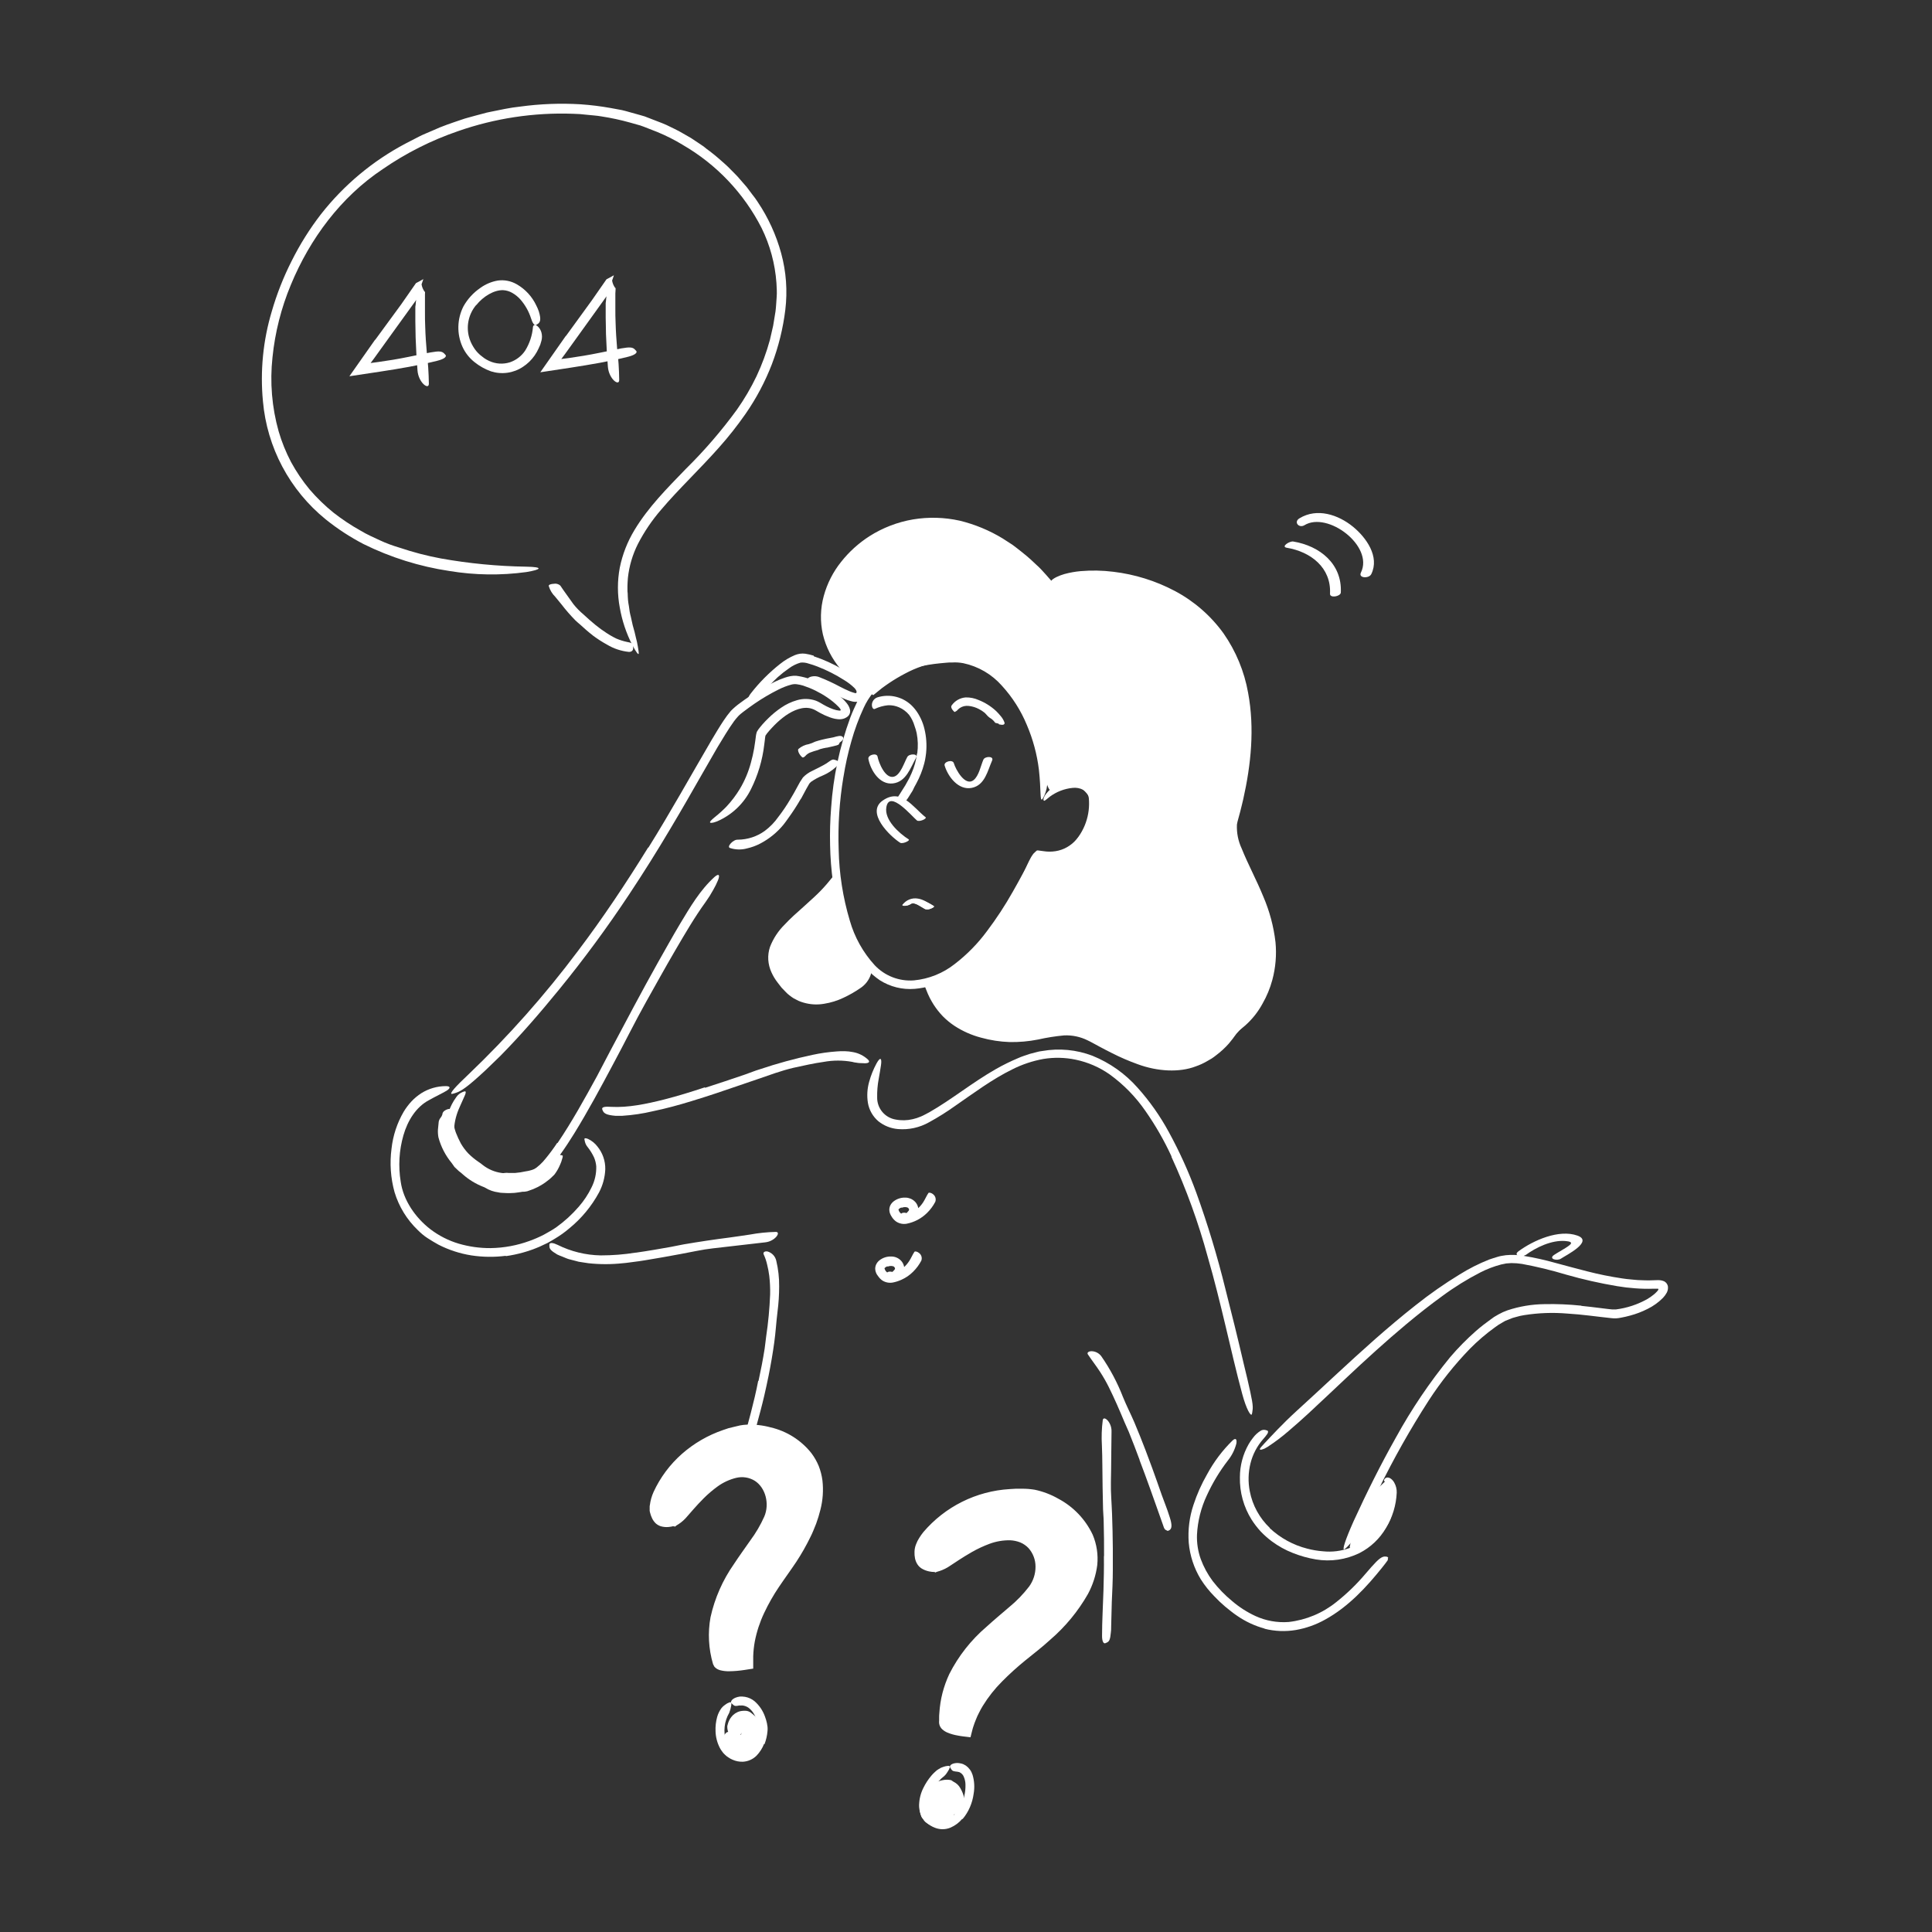 <svg width="520" height="520" viewBox="0 0 520 520" fill="none" xmlns="http://www.w3.org/2000/svg">
<rect x="0" y="0" width="520" height="520" fill="#333333" stroke="none"/>
<path d="M119.052 300C119.058 299.801 119.111 299.608 119.207 299.434C119.303 299.26 119.438 299.111 119.602 299C119.948 298.742 120.348 298.564 120.772 298.48C121.062 298.42 121.712 298.76 121.772 298.98C121.852 299.44 121.932 299.89 122.002 300.26C122.002 300.39 122.072 301.37 122.172 302.35C122.179 302.598 122.206 302.845 122.252 303.09C122.252 303.33 122.312 303.57 122.372 303.8C122.522 304.24 122.592 304.63 122.712 304.88C123.097 305.869 123.541 306.834 124.042 307.77C124.602 308.737 125.274 309.637 126.042 310.45C126.864 311.272 127.761 312.015 128.722 312.67C129.159 312.955 129.58 313.266 129.982 313.6C131.436 314.725 133.16 315.45 134.982 315.7C135.278 315.768 135.586 315.768 135.882 315.7C136.213 315.653 136.55 315.653 136.882 315.7C137.142 315.7 137.422 315.7 137.732 315.7C138.045 315.72 138.359 315.72 138.672 315.7C139.618 315.625 140.557 315.482 141.482 315.27C142.977 315.068 144.407 314.527 145.662 313.69C145.852 313.57 145.982 313.38 146.262 313.37C146.872 313.32 147.152 312.88 147.522 312.54L148.222 311.74C148.462 311.48 148.712 311.22 148.932 310.94C149.226 310.658 149.564 310.425 149.932 310.25C150.262 310.06 150.652 310.46 150.652 310.6C150.652 310.99 151.022 310.87 151.242 310.95C151.325 310.972 151.402 311.009 151.472 311.06C151.475 311.334 151.424 311.606 151.322 311.86C151.179 312.431 150.982 312.987 150.732 313.52C150.339 314.457 149.828 315.341 149.212 316.15L148.302 317.03C147.989 317.328 147.655 317.602 147.302 317.85C146.919 318.159 146.518 318.446 146.102 318.71C145.662 318.96 145.232 319.25 144.782 319.47L143.522 320.05C142.732 320.36 142.112 320.54 141.902 320.63C141.457 320.737 140.999 320.784 140.542 320.77C140.492 320.77 140.082 320.88 139.482 320.94L138.482 321.07L137.332 321.12C136.542 321.17 135.772 321.07 135.172 321.06C134.572 321.05 134.172 320.93 134.102 320.92C132.871 320.766 131.688 320.35 130.632 319.7C130.424 319.575 130.202 319.475 129.972 319.4C128.038 318.635 126.249 317.546 124.682 316.18C124.292 315.82 123.882 315.48 123.472 315.18L122.312 314.08C122.187 313.93 122.077 313.77 121.982 313.6C121.853 313.389 121.71 313.189 121.552 313C119.896 310.996 118.688 308.66 118.012 306.15C117.881 305.458 117.834 304.753 117.872 304.05C117.942 303.15 118.032 302.26 118.082 301.91C118.153 301.546 118.307 301.204 118.532 300.91C118.765 300.645 118.942 300.335 119.052 300Z" fill="white"/>
<path d="M365.54 416.47C365.39 417.01 364.78 417.22 364.1 417.28C363.88 417.28 363.45 417.01 363.44 416.83C363.44 416.48 363.39 416.14 363.39 415.83C363.39 415.52 364.08 412.7 364.39 411.72C364.667 410.769 365.021 409.843 365.45 408.95C366.281 407.049 367.212 405.193 368.24 403.39C368.506 402.956 368.825 402.556 369.19 402.2C369.52 401.85 369.93 401.47 370.34 401.08L372.96 398.58L374.29 401.71C374.908 403.257 375.047 404.953 374.69 406.58C374.6 406.906 374.553 407.242 374.55 407.58C374.506 407.957 374.415 408.326 374.28 408.68C374.044 409.271 373.77 409.845 373.46 410.4C372.995 411.251 372.435 412.046 371.79 412.77C370.7 413.77 369.66 414.68 368.57 415.52C368.41 415.64 368.31 415.83 368.06 415.83C367.47 415.83 367.24 416.18 366.93 416.45C366.507 416.82 366.056 417.154 365.58 417.45C365.279 417.581 364.957 417.659 364.63 417.68C364.33 417.73 363.99 417.26 363.99 417.15C363.99 416.83 363.67 416.79 363.47 416.65C363.394 416.604 363.327 416.547 363.27 416.48C363.277 416.268 363.321 416.058 363.4 415.86C363.53 415.53 363.71 415.12 363.9 414.69C364.163 414.074 364.467 413.476 364.81 412.9L366.32 410.99C366.865 410.294 367.37 409.566 367.83 408.81C367.973 408.597 368.157 408.414 368.37 408.27C368.482 408.113 368.579 407.946 368.66 407.77C368.84 407.447 369.001 407.113 369.14 406.77C369.336 406.326 369.478 405.859 369.56 405.38C369.78 404.88 369.56 404.61 369.92 404.26C369.99 404.18 369.92 404.14 369.92 404.09C369.889 404.027 369.869 403.96 369.86 403.89L373.86 404.53C373.193 405.247 372.572 406.006 372 406.8C371.637 407.346 371.303 407.91 371 408.49C370.922 408.588 370.838 408.682 370.75 408.77C370.639 408.882 370.542 409.006 370.46 409.14C369.7 410.55 368.78 411.9 368.15 413.41C368.03 413.77 366.76 415.16 366.57 415.56C366.46 415.79 365.6 416.25 365.54 416.47Z" fill="white"/>
<path d="M195.091 467.48C194.801 467.18 195.091 466.58 195.711 466.2C196.013 466.118 196.328 466.091 196.641 466.12L197.311 466.26C197.311 466.26 197.751 466.5 198.151 466.77C198.329 466.902 198.52 467.016 198.721 467.11C198.78 467.103 198.837 467.086 198.891 467.06C199.021 466.96 199.021 466.92 199.041 466.93C199.061 466.94 199.041 466.86 199.041 466.86C199.079 466.893 199.123 466.917 199.171 466.93C199.236 466.952 199.306 466.952 199.371 466.93H199.431L199.501 466.69C199.551 466.51 199.551 466.56 199.551 466.51C199.551 466.46 199.551 466.51 199.481 466.38C199.473 466.333 199.449 466.289 199.412 466.258C199.376 466.227 199.329 466.21 199.281 466.21C199.201 466.21 199.121 466.12 199.041 466.01C198.961 465.9 198.831 465.83 198.901 465.78C199.517 465.382 200.012 464.821 200.331 464.16C200.401 463.86 199.701 466.77 200.001 465.54V465.48V465.36C200.005 465.28 200.005 465.2 200.001 465.12C200.001 464.97 200.001 464.99 200.001 464.94C200.001 464.63 199.931 464.94 200.411 465.34C200.473 465.406 200.539 465.466 200.611 465.52L200.701 465.59H200.601C200.501 465.625 200.409 465.68 200.331 465.75C200.271 465.75 200.331 465.87 200.111 465.89C199.631 465.89 199.651 466.13 199.581 466.31C199.481 466.587 199.357 466.855 199.211 467.11C199.049 467.269 198.867 467.407 198.671 467.52C198.371 467.614 198.05 467.614 197.751 467.52C197.541 467.37 197.231 467.52 196.951 467.52C196.854 467.53 196.757 467.53 196.661 467.52C196.356 467.137 196.134 466.694 196.011 466.22C195.816 465.693 195.728 465.132 195.751 464.57C195.751 464.57 195.811 464.29 195.941 463.87C196.124 463.257 196.415 462.681 196.801 462.17C197.396 461.386 198.238 460.826 199.191 460.58C199.759 460.46 200.342 460.426 200.921 460.48C201.23 460.518 201.529 460.617 201.801 460.77C202.056 460.921 202.294 461.099 202.511 461.3C202.783 461.508 203.044 461.732 203.291 461.97C203.646 462.335 203.964 462.734 204.241 463.16C204.605 463.709 204.901 464.3 205.121 464.92L205.251 465.58C205.301 465.817 205.331 466.058 205.341 466.3C205.38 466.764 205.256 467.228 204.991 467.61C204.911 467.717 204.872 467.848 204.881 467.98C204.881 468.29 204.731 468.74 204.651 469.11C204.538 469.48 204.397 469.841 204.231 470.19C203.917 470.834 203.49 471.417 202.971 471.91C202.491 472.426 201.899 472.823 201.241 473.07C201.112 473.101 200.979 473.101 200.851 473.07C200.691 473.061 200.531 473.061 200.371 473.07C199.562 473.157 198.748 472.978 198.051 472.56C197.67 472.354 197.306 472.12 196.961 471.86C196.621 471.55 196.311 471.19 195.961 470.86C195.712 470.432 195.485 469.992 195.281 469.54C195.212 469.195 195.101 468.859 194.951 468.54C194.901 468.41 195.221 467.58 195.091 467.48Z" fill="white"/>
<path d="M258.39 487.621C258.49 488.051 257.87 488.421 257.07 488.391C256.739 488.282 256.428 488.12 256.15 487.911C255.97 487.761 255.77 487.571 255.6 487.411C255.416 487.117 255.249 486.813 255.1 486.501C255.063 486.416 255.016 486.335 254.96 486.261C254.927 486.233 254.89 486.209 254.85 486.191C254.792 486.172 254.729 486.172 254.67 486.191C254.49 486.191 254.46 486.261 254.46 486.241C254.46 486.221 254.4 486.241 254.41 486.311C254.396 486.254 254.373 486.2 254.34 486.151C254.24 485.991 254.13 485.961 254.06 485.981H254.01L253.17 485.441L253.26 485.501L253.61 485.711L253.97 485.901V486.041C253.97 486.101 253.91 486.181 254.06 486.301C254.098 486.339 254.126 486.384 254.145 486.434C254.164 486.484 254.173 486.537 254.17 486.591V486.761C254.169 486.781 254.169 486.801 254.17 486.821H254C253.233 486.827 252.482 487.045 251.83 487.451C251.6 487.671 253.83 485.501 252.89 486.451L252.79 486.551C252.734 486.609 252.684 486.673 252.64 486.741C252.609 486.795 252.572 486.845 252.53 486.891C252.39 487.191 252.58 486.961 252.4 486.321C252.362 486.145 252.305 485.974 252.23 485.811L252.31 485.881C252.412 485.903 252.518 485.903 252.62 485.881C252.69 485.881 252.7 485.791 252.89 485.881C253.34 486.161 253.44 485.951 253.6 485.831C253.848 485.646 254.112 485.485 254.39 485.351C254.633 485.323 254.878 485.323 255.12 485.351C255.456 485.434 255.761 485.61 256 485.861C256.11 486.131 256.48 486.201 256.75 486.341L257.03 486.501C257.095 487.024 257.051 487.555 256.9 488.061C256.783 488.648 256.549 489.206 256.21 489.701C256.031 489.889 255.841 490.066 255.64 490.231C255.124 490.687 254.527 491.043 253.88 491.281C252.877 491.651 251.777 491.673 250.76 491.341C250.368 491.203 249.992 491.022 249.64 490.801L249.12 490.431C248.856 490.217 248.638 489.952 248.48 489.651C248.301 489.449 248.141 489.231 248 489.001C247.671 488.138 247.499 487.224 247.49 486.301C247.475 485.594 247.549 484.889 247.71 484.201C247.859 483.75 248.043 483.312 248.26 482.891C248.519 482.406 248.935 482.025 249.44 481.811C249.61 481.712 249.754 481.575 249.86 481.411C250.851 480.198 252.247 479.385 253.79 479.121C254.5 478.975 255.231 478.975 255.94 479.121C256.074 479.165 256.196 479.236 256.3 479.331C256.432 479.428 256.569 479.518 256.71 479.601C257.457 479.964 258.072 480.551 258.47 481.281C258.697 481.662 258.894 482.06 259.06 482.471C259.15 482.681 259.21 482.911 259.3 483.121C259.39 483.331 259.37 483.611 259.42 483.851C259.436 484.057 259.436 484.264 259.42 484.471C259.392 484.807 259.342 485.141 259.27 485.471C259.22 486.151 259 486.661 259.02 486.801C259.04 486.941 258.33 487.451 258.39 487.621Z" fill="white"/>
<path d="M333.31 277.66C319.79 292.72 306.84 285.79 294.17 278.88C285.22 274 279.72 280.32 268.09 278.49C256.83 276.71 252.56 271.04 250.39 265.19C270.83 257.96 276.77 231.74 279.39 230.19C291.81 233.19 296.54 217.25 293.55 213.31C289.79 208.38 285.81 210.68 283.07 211.62C282.12 211.94 279.49 176.73 255.39 176.76C247.85 176.76 239.68 181.62 234.75 185.76C198.67 164.83 245.93 113.62 282.87 157.45C288.23 149.65 352.26 152.07 332.18 220.92C329.06 231.74 355.64 252.79 333.31 277.66Z" fill="white"/>
<path d="M250.871 141.75C244.513 141.78 238.34 143.887 233.291 147.75C230.784 149.656 228.617 151.972 226.881 154.6C225.163 157.214 224.018 160.162 223.521 163.25C223.033 166.306 223.326 169.436 224.371 172.35L224.761 173.44C224.909 173.785 225.083 174.12 225.281 174.44L225.831 175.44L226.101 175.95L226.441 176.43L227.821 178.32L229.431 180.03C229.982 180.591 230.574 181.113 231.201 181.59C231.789 182.121 232.418 182.605 233.081 183.04L234.621 184.04C234.691 184.14 234.781 184.04 234.861 183.97L235.601 183.4C238.311 181.332 241.242 179.571 244.341 178.15C246.623 177.084 249.028 176.302 251.501 175.82C252.759 175.574 254.038 175.443 255.321 175.43C256.596 175.42 257.87 175.51 259.131 175.7C261.673 176.076 264.126 176.909 266.371 178.16C268.592 179.411 270.598 181.011 272.311 182.9C275.867 186.979 278.586 191.72 280.311 196.85C281.199 199.355 281.957 201.905 282.581 204.49C282.891 205.78 283.181 207.07 283.451 208.35L283.741 209.73C283.741 209.83 283.791 209.93 283.831 210.03C283.871 210.13 284.021 210.03 284.111 209.97L284.591 209.8C284.951 209.67 285.331 209.55 285.711 209.44C286.514 209.205 287.344 209.077 288.181 209.06C289.942 209.06 291.641 209.711 292.951 210.89C293.241 211.18 293.551 211.46 293.821 211.77C294.091 212.08 294.331 212.34 294.601 212.77C295.084 213.542 295.385 214.414 295.481 215.32C295.647 216.919 295.522 218.535 295.111 220.09C294.388 223.175 292.803 225.991 290.541 228.21C289.382 229.336 288 230.208 286.485 230.769C284.97 231.331 283.354 231.569 281.741 231.47C281.341 231.47 280.951 231.39 280.561 231.35C280.171 231.31 280.141 231.27 279.921 231.23C279.701 231.19 279.681 231.39 279.581 231.49L279.531 231.58C279.481 231.649 279.438 231.723 279.401 231.8L279.151 232.25C278.511 233.51 277.911 234.86 277.301 236.2C276.091 238.9 274.821 241.59 273.401 244.2C270.631 249.529 267.018 254.374 262.701 258.55C259.874 261.212 256.627 263.388 253.091 264.99C252.571 265.24 252.401 265.29 252.091 265.4L251.711 265.55L251.511 265.62C251.511 265.62 251.511 265.73 251.511 265.78C251.601 265.99 251.681 266.2 251.781 266.41C251.961 266.83 252.161 267.24 252.381 267.64C253.205 269.245 254.282 270.706 255.571 271.97C258.237 274.462 261.525 276.189 265.091 276.97C266.861 277.424 268.668 277.722 270.491 277.86C272.309 277.973 274.133 277.916 275.941 277.69C278.271 277.41 280.591 276.85 283.011 276.43C285.499 275.9 288.072 275.9 290.561 276.43C291.806 276.732 293.011 277.182 294.151 277.77C295.271 278.32 296.281 278.91 297.361 279.47C299.481 280.59 301.611 281.66 303.781 282.62C308.111 284.48 312.711 285.9 317.301 285.51L318.161 285.46L319.001 285.3C319.561 285.18 320.131 285.11 320.681 284.96C321.819 284.672 322.93 284.284 324.001 283.8C324.511 283.54 325.051 283.33 325.541 283.03L327.011 282.1L327.741 281.63L328.431 281.08L329.791 279.98C331.941 277.98 332.921 277.16 333.051 277.4C333.181 277.64 332.411 278.9 330.741 280.88C329.701 282.051 328.545 283.113 327.291 284.05C326.921 284.32 326.561 284.64 326.141 284.89L324.831 285.65C323.877 286.203 322.873 286.661 321.831 287.02C317.461 288.7 311.591 288.42 306.201 286.43C303.826 285.577 301.508 284.575 299.261 283.43C298.131 282.88 297.051 282.29 295.941 281.71L294.321 280.83L293.501 280.39L292.751 280.02C290.782 279.041 288.597 278.58 286.401 278.68C284.046 278.898 281.707 279.269 279.401 279.79C276.875 280.289 274.304 280.517 271.731 280.47C269.14 280.381 266.568 279.984 264.071 279.29C261.517 278.624 259.088 277.546 256.881 276.1C255.764 275.356 254.725 274.502 253.781 273.55C252.851 272.582 252.018 271.527 251.291 270.4C250.951 269.83 250.591 269.27 250.291 268.67C249.916 267.932 249.582 267.174 249.291 266.4L248.631 264.74C248.568 264.613 248.524 264.479 248.501 264.34L248.881 264.19L249.631 263.89L251.141 263.29L251.521 263.14L251.841 263.01L252.231 262.83C254.379 261.873 256.412 260.675 258.291 259.26C262.072 256.342 265.343 252.818 267.971 248.83C270.659 244.771 273.001 240.492 274.971 236.04L276.531 232.65C276.801 232.08 277.071 231.51 277.401 230.92C277.491 230.77 277.561 230.63 277.661 230.47C277.8 230.237 277.954 230.013 278.121 229.8L278.691 229.24L279.001 228.99C279.001 228.99 279.091 228.87 279.151 228.89H279.331L280.771 229.08L281.661 229.19C282.206 229.235 282.755 229.235 283.301 229.19C284.389 229.113 285.455 228.846 286.451 228.4C290.451 226.57 293.051 221.87 293.451 217.32C293.571 216.274 293.426 215.215 293.031 214.24L292.871 213.98L292.611 213.66C292.437 213.438 292.25 213.228 292.051 213.03C291.676 212.647 291.256 212.311 290.801 212.03C289.918 211.488 288.878 211.262 287.851 211.39C287.293 211.443 286.743 211.557 286.211 211.73C285.931 211.81 285.641 211.92 285.361 212.02L283.901 212.55C283.743 212.595 283.583 212.629 283.421 212.65H283.011H282.801C282.801 212.73 282.801 212.55 282.801 212.57H282.711H282.611C282.471 212.57 282.401 212.41 282.311 212.29C281.962 211.672 281.735 210.993 281.641 210.29L281.061 207.63C280.681 205.92 280.271 204.23 279.791 202.55C278.869 199.195 277.651 195.929 276.151 192.79C274.689 189.682 272.756 186.818 270.421 184.3C268.199 181.892 265.418 180.07 262.323 178.996C259.228 177.921 255.916 177.627 252.681 178.14C249.506 178.701 246.441 179.764 243.601 181.29C242.157 182.044 240.755 182.875 239.401 183.78C238.721 184.23 238.061 184.71 237.401 185.19L236.401 186L235.631 186.63L235.241 186.94L235.051 187.1C234.975 187.06 234.902 187.017 234.831 186.97L232.001 185.16C231.651 184.91 231.281 184.7 230.941 184.44L229.941 183.61C229.291 183.04 228.581 182.55 227.991 181.92L226.181 180C223.912 177.326 222.302 174.158 221.481 170.75C220.709 167.329 220.791 163.771 221.721 160.39C222.636 157.042 224.229 153.918 226.401 151.21C228.539 148.509 231.111 146.18 234.011 144.32C237.585 142.048 241.576 140.512 245.751 139.8C249.921 139.112 254.184 139.227 258.311 140.14C262.394 141.135 266.3 142.754 269.891 144.94L272.521 146.64C273.371 147.24 274.161 147.92 274.991 148.55L276.221 149.55C276.631 149.87 276.991 150.25 277.371 150.55L279.651 152.68C280.361 153.35 280.971 154.11 281.651 154.82L282.521 155.82L282.771 156.1L282.891 156.24C282.941 156.24 282.981 156.36 283.021 156.24C283.139 156.082 283.285 155.947 283.451 155.84C283.741 155.642 284.045 155.465 284.361 155.31C285.05 154.98 285.766 154.709 286.501 154.5C287.932 154.112 289.394 153.851 290.871 153.72C293.788 153.471 296.724 153.528 299.631 153.89C305.436 154.578 311.064 156.334 316.231 159.07C321.406 161.818 325.881 165.718 329.311 170.47C332.653 175.259 334.912 180.719 335.931 186.47C337.721 196.08 336.701 205.83 334.621 215.11C334.331 216.27 334.081 217.43 333.771 218.58L333.301 220.31L333.071 221.17L332.921 221.92C332.818 224.137 333.254 226.347 334.191 228.36C335.911 232.65 338.191 236.83 340.011 241.29C341.7 245.208 342.808 249.351 343.301 253.59C343.626 256.997 343.338 260.434 342.451 263.74C341.85 265.975 340.963 268.123 339.811 270.13C338.61 272.351 337.03 274.344 335.141 276.02C334.541 276.51 333.781 277.19 333.381 277.43C332.711 277.83 333.381 276.77 334.951 274.49C337.381 271.055 339.189 267.22 340.291 263.16C341.267 259.177 341.345 255.027 340.521 251.01C339.639 246.888 338.27 242.887 336.441 239.09C335.551 237.09 334.601 235.2 333.661 233.2C332.667 231.173 331.822 229.078 331.131 226.93C330.773 225.766 330.552 224.565 330.471 223.35C330.444 223.017 330.444 222.683 330.471 222.35C330.468 222.014 330.502 221.679 330.571 221.35C330.631 221.02 330.701 220.66 330.771 220.35L330.981 219.56C331.571 217.47 332.101 215.36 332.551 213.24C334.381 204.77 335.211 195.93 333.711 187.41C332.999 183.165 331.593 179.067 329.551 175.28C327.489 171.519 324.742 168.178 321.451 165.43C316.154 161.122 309.88 158.182 303.181 156.87C299.834 156.176 296.416 155.884 293.001 156C291.319 156.04 289.645 156.238 288.001 156.59C287.233 156.761 286.48 156.996 285.751 157.29L285.251 157.53L285.031 157.65L284.921 157.72C284.865 157.748 284.814 157.785 284.771 157.83L284.331 158.23L284.111 158.43L283.861 158.73L282.861 159.87L278.581 155.15C277.531 154.04 276.371 153.05 275.271 151.99C274.712 151.47 274.124 150.983 273.511 150.53L271.721 149.12C270.501 148.21 269.191 147.45 267.931 146.6C262.742 143.519 256.834 141.857 250.801 141.78L250.871 141.75Z" fill="white"/>
<path d="M234.662 261.529C227.602 267.469 216.902 273.529 209.782 263.159C202.782 253.009 216.782 246.619 223.922 237.449C226.002 246.999 229.002 257.109 234.662 261.529Z" fill="white"/>
<path d="M219.932 243.89C218.262 245.42 216.562 246.89 214.932 248.38C213.333 249.804 211.901 251.404 210.662 253.15C209.837 254.342 209.309 255.713 209.122 257.15C209.009 258.382 209.205 259.623 209.692 260.76C209.812 261.06 209.972 261.35 210.112 261.64L210.612 262.49L211.812 264.12C212.624 265.16 213.637 266.027 214.789 266.671C215.941 267.315 217.21 267.723 218.522 267.87C220.941 268.041 223.361 267.55 225.522 266.45C228.326 264.976 231.002 263.27 233.522 261.35C234.342 260.78 234.652 261.35 234.362 262.35C233.856 263.834 232.866 265.105 231.552 265.96C230.112 266.954 228.589 267.824 227.002 268.56C225.367 269.338 223.629 269.876 221.842 270.16C219.983 270.491 218.072 270.385 216.262 269.85C215.801 269.722 215.35 269.561 214.912 269.37L213.652 268.72C213.249 268.479 212.864 268.208 212.502 267.91C212.14 267.643 211.805 267.341 211.502 267.01L210.352 265.82C210.012 265.4 209.702 264.96 209.352 264.53C208.664 263.658 208.086 262.704 207.632 261.69C207.146 260.628 206.858 259.486 206.782 258.32C206.712 257.151 206.868 255.98 207.242 254.87C208.113 252.615 209.453 250.57 211.172 248.87C212.752 247.17 214.462 245.66 216.172 244.15C217.172 243.22 218.232 242.3 219.232 241.36C220.395 240.283 221.497 239.141 222.532 237.94L224.342 235.75C225.117 239.737 226.119 243.677 227.342 247.55C228.308 250.539 229.652 253.392 231.342 256.04C231.692 256.63 232.122 257.13 232.512 257.68C232.902 258.23 233.232 258.56 233.512 258.92C233.749 259.184 233.966 259.464 234.162 259.76C234.439 260.127 234.596 260.57 234.612 261.03C234.627 261.223 234.627 261.417 234.612 261.61C234.552 261.89 234.262 261.93 233.762 261.74C233.448 261.619 233.149 261.461 232.872 261.27C232.503 260.995 232.15 260.702 231.812 260.39C229.696 258.144 228.003 255.536 226.812 252.69C225.58 249.858 224.577 246.932 223.812 243.94C223.672 243.42 223.542 242.94 223.422 242.4L223.152 241.31V241.13C223.154 241.09 223.154 241.05 223.152 241.01H223.092L222.772 241.34C221.902 242.24 221.002 243.1 220.102 243.93L219.932 243.89Z" fill="white"/>
<path d="M226.999 209.18C225.932 215.609 225.506 222.127 225.729 228.64C225.86 235.13 226.869 241.572 228.729 247.79C230.004 252.255 232.297 256.363 235.429 259.79C236.775 261.216 238.422 262.323 240.251 263.029C242.081 263.735 244.044 264.022 245.999 263.87C250.016 263.485 253.836 261.946 256.999 259.44C260.292 256.903 263.214 253.918 265.679 250.57C268.219 247.205 270.531 243.674 272.599 240C273.529 238.38 274.429 236.73 275.329 235.07L276.699 232.58C276.939 232.16 277.169 231.74 277.429 231.33C277.569 231.12 277.679 230.91 277.839 230.7C278.011 230.429 278.212 230.177 278.439 229.95C278.644 229.676 278.916 229.459 279.229 229.32L280.169 229.46L280.639 229.53H280.979L281.639 229.6C282.502 229.658 283.37 229.604 284.219 229.44C285.907 229.094 287.463 228.28 288.709 227.09C290.283 225.482 291.488 223.551 292.239 221.43C292.99 219.309 293.27 217.05 293.059 214.81C293.002 214.348 292.83 213.908 292.559 213.53C292.446 213.331 292.297 213.155 292.119 213.01C291.965 212.847 291.786 212.708 291.589 212.6C290.699 212.133 289.688 211.944 288.689 212.06C286.474 212.281 284.359 213.097 282.569 214.42C281.499 215.25 281.179 215.65 280.949 215.49C280.719 215.33 280.849 214.49 281.699 213.49C282.915 212.025 284.5 210.911 286.289 210.26C287.561 209.762 288.925 209.544 290.289 209.62C290.695 209.642 291.097 209.705 291.489 209.81C291.916 209.908 292.327 210.066 292.709 210.28C292.919 210.39 293.119 210.49 293.319 210.62L293.869 211.07C294.229 211.388 294.542 211.755 294.799 212.16C295.057 212.52 295.256 212.918 295.389 213.34C295.515 213.716 295.612 214.1 295.679 214.49C295.786 215.202 295.829 215.921 295.809 216.64C295.652 220.722 294.167 224.64 291.579 227.8C289.755 230.008 287.201 231.491 284.379 231.98C284.029 232.045 283.675 232.085 283.319 232.1C282.97 232.125 282.619 232.125 282.269 232.1C281.936 232.118 281.602 232.118 281.269 232.1L280.339 231.99L280.079 231.93C279.999 231.93 280.079 231.93 280.019 231.93L279.959 232.02C279.879 232.125 279.805 232.236 279.739 232.35C279.589 232.59 279.429 232.82 279.279 233.08C274.579 241.49 269.849 250.59 262.549 257.72C260.354 259.902 257.883 261.788 255.199 263.33C252.443 264.92 249.37 265.883 246.199 266.15C242.904 266.421 239.611 265.61 236.819 263.84C234.157 262.024 231.939 259.632 230.329 256.84C226.779 250.84 225.149 244.18 224.209 237.53C223.747 234.195 223.483 230.836 223.419 227.47C223.338 224.114 223.431 220.756 223.699 217.41C224.252 209.144 225.98 200.999 228.829 193.22C229.379 191.75 230.029 190.32 230.709 188.89C231.063 188.17 231.46 187.472 231.899 186.8C232.119 186.46 232.329 186.12 232.569 185.8L233.319 184.8C235.381 182.312 237.998 180.343 240.959 179.05C243.868 177.802 246.933 176.954 250.069 176.53C251.619 176.29 253.179 176.12 254.729 176.01C255.489 175.93 256.309 175.93 257.109 175.91C257.913 175.94 258.715 176.02 259.509 176.15C261.962 176.544 264.309 177.432 266.409 178.76C268.485 180.056 270.369 181.634 272.009 183.45C275.208 187.096 277.704 191.304 279.369 195.86C280.09 197.863 280.668 199.915 281.099 202C281.737 204.759 282.006 207.59 281.899 210.42C281.885 211.7 281.606 212.964 281.079 214.13C280.919 214.478 280.732 214.812 280.519 215.13C279.849 215.78 280.239 212.65 279.619 207.13C279.108 202.998 278.017 198.958 276.379 195.13C274.778 191.25 272.51 187.679 269.679 184.58C266.958 181.486 263.31 179.353 259.279 178.5C258.783 178.407 258.283 178.343 257.779 178.31C257.28 178.275 256.779 178.275 256.279 178.31H255.519L254.699 178.37C254.159 178.42 253.609 178.45 253.069 178.52C250.92 178.725 248.789 179.079 246.689 179.58C245.161 179.948 243.665 180.443 242.219 181.06C240.798 181.649 239.454 182.412 238.219 183.33C237.604 183.781 237.016 184.268 236.459 184.79C235.916 185.323 235.408 185.891 234.939 186.49C233.974 187.694 233.158 189.01 232.509 190.41C231.139 193.353 230.012 196.403 229.139 199.53C228.237 202.677 227.529 205.876 227.019 209.11L226.999 209.18Z" fill="white"/>
<path d="M189.778 292.78C193.368 291.64 196.948 290.42 200.548 289.2C201.858 288.75 203.148 288.2 204.468 287.81C209.127 286.242 213.871 284.943 218.678 283.92C220.843 283.453 223.039 283.142 225.248 282.99L226.318 282.93H227.408C228.147 282.949 228.884 283.033 229.608 283.18C231.106 283.448 232.495 284.142 233.608 285.18C234.318 285.86 233.718 286.18 232.788 286.18C232.328 286.18 231.788 286.13 231.228 286.12C230.938 286.12 230.678 286.02 230.358 286C230.039 285.971 229.724 285.907 229.418 285.81C226.866 285.343 224.25 285.343 221.698 285.81C219.008 286.18 216.288 286.81 213.558 287.4C210.278 288.17 206.978 289.4 203.698 290.53L192.858 294.22C190.618 294.96 188.378 295.69 186.118 296.37C182.698 297.42 179.218 298.37 175.718 299.09C173.015 299.732 170.261 300.143 167.488 300.32C166.868 300.32 166.258 300.32 165.628 300.32C163.268 300.12 162.548 299.67 162.248 298.95C162.164 298.796 162.103 298.631 162.068 298.46C162.018 297.91 162.968 297.8 164.488 297.91C169.048 298.16 173.958 297.14 178.838 295.91C182.458 294.98 186.098 293.86 189.698 292.66L189.778 292.78Z" fill="white"/>
<path d="M215.539 215.001C214.52 216.78 213.405 218.502 212.199 220.161C211.749 220.771 211.339 221.411 210.849 221.991C209.119 224.09 206.983 225.818 204.569 227.071C203.48 227.635 202.324 228.058 201.129 228.331C199.594 228.768 197.964 228.734 196.449 228.231C195.989 228.061 196.229 227.471 196.719 226.951C196.967 226.681 197.257 226.455 197.579 226.281C197.878 226.093 198.226 225.995 198.579 226.001C201.195 225.991 203.742 225.158 205.859 223.621C207.252 222.58 208.471 221.324 209.469 219.901C210.675 218.345 211.777 216.711 212.769 215.011C213.399 214.011 213.999 212.891 214.589 211.801C215.033 210.913 215.544 210.06 216.119 209.251C216.838 208.502 217.693 207.898 218.639 207.471C219.989 206.791 221.289 206.181 222.439 205.471C222.679 205.321 222.909 205.151 223.129 204.991C223.959 204.411 224.129 204.321 224.829 204.551C224.979 204.611 225.139 204.641 225.279 204.711C225.397 204.761 225.493 204.85 225.553 204.962C225.613 205.075 225.633 205.205 225.609 205.331C225.54 205.745 225.336 206.125 225.029 206.411C223.975 207.385 222.76 208.17 221.439 208.731C220.34 209.173 219.293 209.736 218.319 210.411C218.179 210.521 218.069 210.651 217.969 210.741C217.869 210.831 217.819 210.951 217.709 211.121C217.489 211.481 217.249 211.921 217.009 212.351L215.589 215.001H215.539Z" fill="white"/>
<path d="M222.471 201.229C221.884 201.329 221.303 201.463 220.731 201.629C220.521 201.689 220.341 201.819 220.131 201.879C219.381 202.074 218.643 202.314 217.921 202.599C217.612 202.74 217.326 202.925 217.071 203.149C216.751 203.439 216.541 203.819 216.071 203.889C215.931 203.889 215.491 203.459 215.171 202.939C214.851 202.419 214.671 201.789 214.911 201.579C215.707 200.896 216.676 200.446 217.711 200.279C218.29 200.11 218.852 199.889 219.391 199.619C220.011 199.409 220.641 199.239 221.281 199.079L222.461 198.809C223.061 198.679 223.681 198.599 224.291 198.459C224.801 198.295 225.322 198.172 225.851 198.089C226.001 198.069 226.152 198.069 226.301 198.089C226.432 198.104 226.558 198.149 226.669 198.22C226.78 198.291 226.873 198.386 226.941 198.499C226.978 198.621 226.982 198.749 226.952 198.872C226.922 198.996 226.86 199.108 226.771 199.199C226.679 199.313 226.579 199.42 226.471 199.519C226.379 199.595 226.282 199.665 226.181 199.729L226.061 199.819C225.967 199.929 225.893 200.054 225.841 200.189C225.771 200.399 225.701 200.389 225.591 200.469C225.463 200.533 225.329 200.583 225.191 200.619C224.891 200.709 224.541 200.789 224.191 200.869C223.661 200.989 223.091 201.099 222.521 201.249L222.471 201.229Z" fill="white"/>
<path d="M174.509 228.151C180.419 218.681 185.829 208.921 191.509 199.211C192.569 197.441 193.609 195.671 194.769 193.931C195.363 193.029 196.011 192.165 196.709 191.341C197.481 190.555 198.321 189.839 199.219 189.201C202.166 186.998 205.313 185.076 208.619 183.461C209.473 183.052 210.352 182.695 211.249 182.391C211.72 182.23 212.201 182.1 212.689 182.001C213.222 181.894 213.766 181.857 214.309 181.891C216.232 182.127 218.1 182.695 219.829 183.571C221.519 184.356 223.135 185.29 224.659 186.361C225.434 186.902 226.172 187.493 226.869 188.131C227.225 188.473 227.559 188.837 227.869 189.221C228.074 189.47 228.255 189.738 228.409 190.021C228.575 190.318 228.697 190.638 228.769 190.971C228.848 191.294 228.839 191.631 228.744 191.949C228.649 192.267 228.471 192.554 228.229 192.781C227.718 193.232 227.077 193.509 226.399 193.571C226.093 193.607 225.785 193.607 225.479 193.571C225.223 193.551 224.97 193.514 224.719 193.461C224.236 193.359 223.762 193.222 223.299 193.051C222.41 192.728 221.547 192.337 220.719 191.881C220.319 191.671 219.869 191.391 219.529 191.201C219.196 191.005 218.84 190.85 218.469 190.741C216.209 190.031 213.609 191.111 211.469 192.591C210.397 193.356 209.393 194.213 208.469 195.151C207.989 195.611 207.539 196.151 207.109 196.601C206.889 196.854 206.679 197.104 206.479 197.351C206.313 197.558 206.159 197.776 206.019 198.001C205.946 198.357 205.896 198.718 205.869 199.081L205.699 200.421C205.211 204.598 203.999 208.659 202.119 212.421C200.2 216.304 196.959 219.374 192.979 221.081C191.739 221.571 191.129 221.541 191.099 221.321C191.069 221.101 191.579 220.601 192.409 219.911C193.528 219.026 194.587 218.067 195.579 217.041C196.91 215.607 198.093 214.043 199.109 212.371C200.434 210.155 201.444 207.766 202.109 205.271C202.462 204.011 202.752 202.731 202.979 201.431C203.089 200.781 203.189 200.131 203.279 199.431L203.409 198.431L203.479 197.901C203.479 197.831 203.529 197.611 203.569 197.461C203.605 197.295 203.652 197.131 203.709 196.971C203.948 196.541 204.23 196.136 204.549 195.761C204.789 195.461 205.029 195.181 205.269 194.901C205.769 194.351 206.269 193.811 206.809 193.301C207.87 192.254 209.025 191.307 210.259 190.471C211.548 189.58 212.973 188.904 214.479 188.471C216.135 187.975 217.904 188.01 219.539 188.571C219.947 188.725 220.341 188.913 220.719 189.131L221.609 189.651C222.172 189.976 222.753 190.27 223.349 190.531C223.907 190.781 224.486 190.982 225.079 191.131C225.339 191.191 225.603 191.234 225.869 191.261H226.089C226.199 191.261 226.319 191.141 226.269 191.021C226.26 190.963 226.236 190.907 226.199 190.861C226.037 190.621 225.853 190.397 225.649 190.191C224.737 189.266 223.732 188.439 222.649 187.721C220.648 186.361 218.467 185.288 216.169 184.531C215.623 184.365 215.064 184.245 214.499 184.171C213.987 184.1 213.467 184.134 212.969 184.271C211.811 184.582 210.689 185.011 209.619 185.551C207.358 186.673 205.18 187.953 203.099 189.381C202.099 190.091 201.029 190.831 200.039 191.601L199.299 192.191C199.049 192.391 198.899 192.571 198.699 192.761C198.491 192.967 198.297 193.188 198.119 193.421C197.939 193.651 197.739 193.871 197.559 194.131C195.969 196.331 194.559 198.761 193.109 201.131L188.899 208.451C186.109 213.351 183.299 218.251 180.399 223.101C176.846 229.101 173.149 234.991 169.309 240.771C163.489 249.551 157.209 258.091 150.599 266.191C145.459 272.491 140.249 278.541 134.599 284.271L130.739 288.001C125.889 292.531 124.109 293.711 122.629 294.161C122.304 294.281 121.97 294.371 121.629 294.431C120.819 294.431 122.629 292.431 126.129 289.141C136.821 278.922 146.651 267.838 155.519 256.001C162.279 247.061 168.519 237.701 174.449 228.101L174.509 228.151Z" fill="white"/>
<path d="M219.002 176.63C221.709 177.533 224.316 178.712 226.782 180.15C227.704 180.648 228.599 181.195 229.462 181.79C230.248 182.355 230.975 182.999 231.632 183.71C232.013 184.12 232.33 184.586 232.572 185.09C232.725 185.404 232.82 185.743 232.852 186.09C232.873 186.447 232.84 186.804 232.752 187.15C232.678 187.49 232.524 187.807 232.303 188.074C232.082 188.342 231.801 188.553 231.482 188.69C230.857 188.918 230.182 188.966 229.532 188.83C228.597 188.621 227.688 188.309 226.822 187.9L222.502 185.9C221.602 185.5 220.682 185.14 219.782 184.82C219.362 184.662 218.935 184.526 218.502 184.41C218.208 184.329 217.906 184.278 217.602 184.26C217.43 184.237 217.271 184.156 217.152 184.03C217.043 183.902 216.974 183.746 216.951 183.579C216.928 183.413 216.952 183.243 217.022 183.09C217.167 182.829 217.369 182.603 217.613 182.43C217.857 182.257 218.137 182.141 218.432 182.09C219.061 181.945 219.719 181.976 220.332 182.18C222.293 182.934 224.203 183.812 226.052 184.81C226.942 185.26 227.822 185.7 228.682 186.06C229.079 186.227 229.486 186.367 229.902 186.48C230.192 186.55 230.212 186.59 230.372 186.56C230.532 186.53 230.822 186.08 229.972 185.17C229.133 184.357 228.204 183.642 227.202 183.04C224.925 181.587 222.51 180.365 219.992 179.39C219.226 179.089 218.445 178.828 217.652 178.61C216.957 178.361 216.216 178.269 215.482 178.34C214.345 178.663 213.277 179.192 212.332 179.9C211.283 180.623 210.281 181.412 209.332 182.26C207.904 183.601 206.546 185.013 205.262 186.49C204.972 186.81 204.702 187.14 204.402 187.49C203.292 188.66 202.792 188.92 202.102 188.7C201.939 188.665 201.782 188.612 201.632 188.54C201.182 188.29 201.362 187.54 202.092 186.62C204.383 183.676 207.022 181.02 209.952 178.71C211.166 177.73 212.513 176.926 213.952 176.32C214.392 176.143 214.852 176.019 215.322 175.95C215.799 175.884 216.284 175.884 216.762 175.95C217.53 176.072 218.289 176.249 219.032 176.48L219.002 176.63Z" fill="white"/>
<path d="M150.059 307.659C153.929 301.939 157.329 295.779 160.679 289.659L164.239 282.869C168.489 274.869 172.699 266.869 177.109 259.009C179.109 255.499 181.029 252.009 183.109 248.529C185.759 244.149 188.379 239.609 192.319 236.029C193.589 234.939 193.789 235.599 193.239 236.949C192.879 237.819 192.461 238.664 191.989 239.479C191.369 240.618 190.678 241.717 189.919 242.769C186.919 246.909 184.319 251.389 181.699 255.869C179.079 260.349 176.559 264.929 173.979 269.509C170.899 274.989 168.029 280.869 164.979 286.509C161.649 292.759 158.289 299.009 154.559 305.069C153.399 306.929 152.209 308.779 150.919 310.569C149.65 312.416 148.189 314.122 146.559 315.659C145.237 316.833 143.663 317.688 141.959 318.159C140.301 318.648 138.578 318.88 136.849 318.849C133.42 318.808 130.059 317.885 127.089 316.169C124.751 314.864 122.806 312.954 121.459 310.639C120.125 308.26 119.592 305.515 119.939 302.809C120.074 301.642 120.332 300.492 120.709 299.379C121.188 297.913 121.897 296.533 122.809 295.289C123.205 294.695 123.769 294.232 124.429 293.959C124.65 293.857 124.881 293.78 125.119 293.729C125.429 293.729 125.429 294.109 125.119 294.819C124.809 295.529 124.349 296.559 123.759 297.869C121.979 301.729 121.479 306.259 123.659 309.769C125.839 313.279 129.919 315.569 134.189 316.259C137.337 316.839 140.588 316.376 143.449 314.939C144.773 314.082 145.943 313.007 146.909 311.759C148 310.43 149.021 309.044 149.969 307.609L150.059 307.659Z" fill="white"/>
<path d="M136.141 338C133.058 338.399 129.934 338.362 126.861 337.89C123.773 337.401 120.783 336.426 118.001 335C117.001 334.46 116.001 333.83 115.071 333.24C114.141 332.65 113.241 331.87 112.431 331.06C109.516 328.264 107.371 324.765 106.201 320.9C105.138 317.079 104.859 313.082 105.381 309.15C105.765 305.643 106.883 302.257 108.661 299.21C109.254 298.23 109.944 297.312 110.721 296.47C111.517 295.621 112.414 294.872 113.391 294.24C115.372 292.998 117.662 292.336 120.001 292.33C121.441 292.33 121.181 292.99 120.101 293.63C119.021 294.27 117.241 295.1 115.381 296.15C111.981 297.97 109.721 301.61 108.581 305.57C107.418 309.625 107.169 313.887 107.851 318.05C108.561 323.05 111.781 327.72 115.851 330.86C118.134 332.598 120.712 333.909 123.461 334.73C126.244 335.545 129.131 335.949 132.031 335.93C135.626 335.879 139.186 335.22 142.561 333.98C143.84 333.519 145.089 332.978 146.301 332.36C146.911 332.05 147.481 331.67 148.071 331.36C148.663 331.027 149.237 330.664 149.791 330.27C151.998 328.676 154.012 326.831 155.791 324.77C157.155 323.206 158.305 321.467 159.211 319.6C160.101 317.839 160.538 315.883 160.481 313.91C160.41 313.098 160.214 312.302 159.901 311.55C159.438 310.556 158.861 309.62 158.181 308.76C157.814 308.326 157.554 307.812 157.421 307.26C157.362 307.047 157.319 306.83 157.291 306.61C157.291 306.3 157.651 306.28 158.291 306.55C159.262 307.014 160.112 307.699 160.771 308.55C162.198 310.281 162.957 312.467 162.911 314.71C162.822 316.901 162.241 319.044 161.211 320.98C159.2 324.688 156.482 327.967 153.211 330.63C152.015 331.651 150.734 332.568 149.381 333.37C148.691 333.77 148.041 334.21 147.331 334.56L145.201 335.56C142.307 336.803 139.26 337.653 136.141 338.09V338Z" fill="white"/>
<path d="M315.3 311.219C313.331 306.957 310.989 302.878 308.3 299.029C305.666 295.207 302.395 291.865 298.63 289.149C295.899 287.241 292.81 285.905 289.55 285.219C286.681 284.613 283.724 284.545 280.83 285.019C277.908 285.548 275.079 286.498 272.43 287.839C267.03 290.489 262.11 294.179 257.04 297.679C254.796 299.281 252.459 300.747 250.04 302.069C247.505 303.498 244.599 304.133 241.7 303.889C239.77 303.731 237.931 303 236.42 301.789C234.915 300.51 233.912 298.738 233.59 296.789C233.301 294.93 233.414 293.031 233.92 291.219C234.392 289.481 235.063 287.804 235.92 286.219C237 284.269 237.39 284.869 237.11 286.749C237 287.699 236.73 288.969 236.49 290.459C236.193 292.065 236.059 293.697 236.09 295.329C236.059 296.764 236.549 298.162 237.468 299.264C238.386 300.367 239.673 301.1 241.09 301.329C242.603 301.621 244.161 301.586 245.66 301.229C246.431 301.052 247.184 300.805 247.91 300.489C248.62 300.199 249.4 299.729 250.14 299.359C256.14 295.929 261.7 291.359 268.05 287.739C269.973 286.645 271.96 285.667 274 284.809C275 284.339 276.12 284.029 277.19 283.649C277.73 283.489 278.29 283.359 278.84 283.219L279.67 283.009L280.53 282.879C285.081 282.074 289.765 282.524 294.08 284.179C298.71 286.063 302.844 288.989 306.16 292.729C309.438 296.384 312.274 300.411 314.61 304.729C317.475 309.97 319.942 315.419 321.99 321.029C325.047 329.492 327.654 338.111 329.8 346.849C331.52 353.579 333.15 360.179 334.7 366.849C335.05 368.319 335.4 369.749 335.75 371.229C337.01 376.709 337.36 378.409 337.1 379.739C337.074 380.044 337.021 380.345 336.94 380.639C336.67 381.339 335.43 379.219 334.35 375.199C332.74 369.249 331.35 363.129 329.87 356.939C328.39 350.749 326.87 344.509 325.07 338.319C322.568 329.091 319.303 320.087 315.31 311.399L315.3 311.219Z" fill="white"/>
<path d="M306.751 393C305.821 390.47 304.861 388 303.841 385.45C303.471 384.54 303.021 383.66 302.651 382.75C301.311 379.55 299.941 376.36 298.401 373.27C297.711 371.895 296.947 370.56 296.111 369.27C295.051 367.64 293.851 366.11 292.811 364.55C292.491 364.08 292.971 363.68 293.811 363.68C294.327 363.692 294.833 363.823 295.29 364.065C295.746 364.306 296.14 364.65 296.441 365.07C298.794 368.462 300.737 372.121 302.231 375.97C303.141 378.24 304.311 380.5 305.301 382.8C306.371 385.32 307.381 387.87 308.361 390.43L310.131 395.17C311.021 397.57 311.841 400 312.691 402.39C313.351 404.25 314.111 406.04 314.691 407.93C314.821 408.35 314.971 408.75 315.081 409.19C315.481 410.78 315.351 411.54 314.631 411.92C314.559 411.966 314.478 411.996 314.394 412.01C314.31 412.024 314.224 412.02 314.141 412C314.091 411.976 314.044 411.945 314.001 411.91C313.969 411.877 313.931 411.85 313.891 411.83C313.773 411.797 313.664 411.739 313.571 411.66C313.335 411.348 313.168 410.99 313.081 410.61C312.021 407.51 310.731 404.06 309.531 400.61C308.611 398.06 307.681 395.5 306.701 392.96L306.751 393Z" fill="white"/>
<path d="M410.562 337.839C413.452 335.709 417.642 333.719 421.312 334.019C423.822 334.229 422.822 334.959 421.382 335.879C420.382 336.529 419.302 337.089 418.292 337.759C416.662 338.849 419.122 339.469 420.142 338.759C421.462 337.869 429.002 334.139 424.552 332.559C419.552 330.789 412.692 333.849 408.712 336.779C407.132 337.939 409.562 338.539 410.562 337.779V337.839Z" fill="white"/>
<path d="M341.72 411.27C344.573 413.947 348.058 415.856 351.85 416.82C353.229 417.183 354.638 417.421 356.06 417.53C358.528 417.793 361.024 417.478 363.35 416.61C365.691 415.695 367.757 414.194 369.35 412.25C370.771 410.498 371.841 408.488 372.5 406.33C372.916 404.972 373.168 403.568 373.25 402.15C373.31 401.485 373.31 400.815 373.25 400.15C373.229 399.667 373.066 399.2 372.78 398.81C372.694 398.77 372.622 398.705 372.575 398.622C372.529 398.54 372.509 398.444 372.52 398.35C372.584 398.161 372.702 397.995 372.861 397.874C373.02 397.752 373.211 397.682 373.41 397.67C373.776 397.676 374.128 397.807 374.41 398.04C374.759 398.311 375.048 398.652 375.26 399.04C375.729 399.864 375.96 400.802 375.93 401.75C375.785 405.098 374.798 408.355 373.06 411.22C371.378 414.126 368.891 416.484 365.9 418.01C362.26 419.788 358.156 420.386 354.16 419.72C352.037 419.362 349.959 418.778 347.96 417.98C345.946 417.192 344.046 416.139 342.31 414.85C341.236 414.05 340.233 413.16 339.31 412.19C338.411 411.208 337.598 410.151 336.88 409.03C334.728 405.609 333.629 401.631 333.72 397.59C333.723 394.465 334.54 391.394 336.09 388.68C336.441 388.078 336.835 387.504 337.27 386.96C337.817 386.225 338.495 385.598 339.27 385.11C339.466 384.983 339.687 384.898 339.917 384.86C340.148 384.822 340.384 384.833 340.61 384.89C340.792 384.924 340.97 384.977 341.14 385.05C341.37 385.19 341.34 385.49 341.14 385.88C340.778 386.412 340.377 386.917 339.94 387.39C338.32 389.25 337.166 391.467 336.57 393.86C335.957 396.319 335.892 398.883 336.38 401.37C337.107 405.15 338.999 408.608 341.79 411.26L341.72 411.27Z" fill="white"/>
<path d="M425.658 351.48C427.268 351.64 428.868 351.83 430.458 352.03L432.818 352.32L433.958 352.44H434.508H434.888C437.866 352.07 440.743 351.122 443.358 349.65C443.986 349.288 444.581 348.873 445.138 348.41C445.405 348.195 445.655 347.961 445.888 347.71L446.188 347.37L446.278 347.25C446.358 347.14 446.408 346.92 446.278 346.86C446.202 346.845 446.124 346.845 446.048 346.86H444.938C443.331 346.912 441.722 346.875 440.118 346.75L437.678 346.52L435.258 346.17C430.617 345.392 426.023 344.354 421.498 343.06C417.614 341.886 413.668 340.928 409.678 340.19C408.723 340.035 407.756 339.959 406.788 339.96L405.398 340.06L403.988 340.35C402.079 340.856 400.229 341.564 398.468 342.46C394.864 344.31 391.416 346.451 388.158 348.86C384.858 351.25 381.648 353.79 378.508 356.41C372.928 361.07 367.508 366.02 362.258 370.96C358.868 374.13 355.508 377.35 352.078 380.51C350.348 382.09 348.618 383.65 346.828 385.16C345.042 386.712 343.151 388.138 341.168 389.43C340.848 389.62 340.568 389.79 340.318 389.91C340.104 390.001 339.883 390.078 339.658 390.14C339.308 390.23 339.128 390.21 339.098 390.09C339.068 389.97 339.188 389.75 339.428 389.47L340.428 388.37C342.118 386.58 345.118 383.28 349.058 379.69C356.058 373.33 362.928 366.76 370.058 360.47C373.638 357.33 377.288 354.23 381.058 351.27C384.828 348.268 388.783 345.506 392.898 343C395.414 341.427 398.068 340.088 400.828 339C401.548 338.74 402.288 338.53 403.008 338.3C403.728 338.07 404.528 337.94 405.308 337.84C406.872 337.686 408.449 337.739 409.998 338C412.947 338.477 415.865 339.125 418.738 339.94C421.588 340.7 424.418 341.48 427.228 342.19C430.31 342.982 433.431 343.613 436.578 344.08C437.358 344.19 438.148 344.31 438.928 344.36C439.708 344.41 440.498 344.54 441.288 344.55C442.078 344.56 442.848 344.63 443.658 344.62L446.148 344.55C446.755 344.521 447.36 344.63 447.918 344.87C448.175 345.002 448.398 345.19 448.571 345.42C448.744 345.65 448.863 345.917 448.918 346.2C448.998 346.795 448.889 347.399 448.608 347.93C448.336 348.428 448 348.889 447.608 349.3C446.398 350.528 444.988 351.543 443.438 352.3C441.942 353.06 440.37 353.66 438.748 354.09C437.948 354.32 437.138 354.49 436.318 354.65C435.899 354.735 435.475 354.795 435.048 354.83C434.808 354.83 434.538 354.83 434.318 354.83L433.688 354.78C429.688 354.36 425.818 353.78 421.878 353.55C417.996 353.218 414.087 353.359 410.238 353.97C409.878 354.04 409.518 354.09 409.158 354.17L408.108 354.45L407.108 354.73L406.108 355.13C405.778 355.27 405.428 355.38 405.108 355.53L404.188 356.06C403.552 356.409 402.944 356.807 402.368 357.25C399.964 358.981 397.709 360.911 395.628 363.02C391.495 367.288 387.785 371.947 384.548 376.93C379.605 384.608 375.114 392.568 371.098 400.77C370.178 402.55 369.348 404.34 368.458 406.16C366.788 409.52 365.698 411.75 364.848 413.27C364.302 414.351 363.59 415.339 362.738 416.2C362.474 416.483 362.186 416.744 361.878 416.98C361.118 417.42 362.078 414.47 364.328 409.42C367.738 401.97 371.478 394.42 375.698 386.93C379.892 379.293 384.776 372.056 390.288 365.31C392.43 362.796 394.749 360.44 397.228 358.26C398.478 357.17 399.788 356.14 401.138 355.18C401.478 354.94 401.798 354.69 402.138 354.46L403.308 353.78C404.08 353.34 404.89 352.972 405.728 352.68C408.954 351.606 412.328 351.043 415.728 351.01C419.02 350.94 422.313 351.077 425.588 351.42L425.658 351.48Z" fill="white"/>
<path d="M340.38 438.34C337.729 437.613 335.22 436.443 332.96 434.88C331.83 434.13 330.82 433.27 329.78 432.44C328.759 431.574 327.788 430.653 326.87 429.68C325.487 428.281 324.257 426.739 323.2 425.08C321.374 422.089 320.262 418.719 319.95 415.23C319.695 411.786 320.127 408.325 321.22 405.05C322.153 402.191 323.38 399.436 324.88 396.83C326.699 393.453 329.019 390.372 331.76 387.69C332.65 386.88 332.96 387.45 332.76 388.57C332.337 390.204 331.573 391.73 330.52 393.05C328.26 395.977 326.344 399.154 324.81 402.52C323.253 405.831 322.356 409.415 322.17 413.07C322.09 415.286 322.429 417.498 323.17 419.59C323.95 421.71 325.031 423.707 326.38 425.52C327.915 427.508 329.669 429.316 331.61 430.91C333.517 432.551 335.644 433.917 337.93 434.97C340.724 436.246 343.797 436.793 346.86 436.56C351.556 436.023 356.003 434.16 359.68 431.19C362.544 428.921 365.173 426.371 367.53 423.58L369.11 421.76C371.11 419.51 372.05 418.76 373.11 418.97C373.33 418.97 373.66 419.13 373.62 419.32C373.604 419.374 373.577 419.426 373.54 419.47C373.531 419.516 373.531 419.563 373.54 419.61C373.544 419.649 373.544 419.69 373.54 419.73V419.79C373.54 419.84 373.54 419.91 373.46 420C373.23 420.35 372.73 421 372.04 421.87C367.96 426.95 363.04 432.43 356.58 435.96C354.146 437.311 351.503 438.244 348.76 438.72C345.97 439.187 343.113 439.072 340.37 438.38L340.38 438.34Z" fill="white"/>
<path d="M171.119 337.16C174.269 336.72 177.419 336.16 180.589 335.6C181.749 335.4 182.879 335.11 184.039 334.92C188.132 334.22 192.239 333.607 196.359 333.08C198.179 332.81 200.019 332.58 201.819 332.29C204.129 331.862 206.47 331.621 208.819 331.57C210.289 331.57 208.639 334.08 205.999 334.37L191.849 336C188.989 336.31 186.079 337 183.189 337.52C179.999 338.1 176.819 338.7 173.589 339.21C172.589 339.37 171.589 339.53 170.589 339.64C169.589 339.75 168.589 339.94 167.589 340C164.531 340.33 161.447 340.33 158.389 340L156.609 339.73C156.319 339.68 156.019 339.65 155.729 339.59L154.869 339.36L153.129 338.91C152.549 338.75 152.009 338.47 151.449 338.26C150.889 338.05 150.449 337.87 149.979 337.65C148.289 336.65 147.849 336.13 147.879 335.39C147.858 335.224 147.858 335.056 147.879 334.89C148.019 334.39 148.879 334.47 150.089 335.06C153.691 336.85 157.647 337.817 161.669 337.89C164.814 337.894 167.954 337.647 171.059 337.15L171.119 337.16Z" fill="white"/>
<path d="M204.16 371.671C204.79 368.791 205.35 365.881 205.81 362.961C205.97 361.891 206.06 360.811 206.21 359.751C206.776 355.994 207.133 352.208 207.28 348.411C207.319 346.741 207.242 345.07 207.05 343.411C206.919 342.377 206.726 341.352 206.47 340.341C206.256 339.398 205.944 338.48 205.54 337.601C205.32 337.141 205.74 336.681 206.6 336.841C207.175 337.008 207.695 337.326 208.105 337.762C208.515 338.198 208.8 338.737 208.93 339.321C209.476 341.597 209.738 343.931 209.71 346.271C209.709 348.538 209.562 350.803 209.27 353.051C208.93 355.741 208.78 358.541 208.4 361.261C207.99 364.261 207.47 367.261 206.88 370.211C206.52 372.031 206.11 373.851 205.7 375.661C205.06 378.401 204.32 381.131 203.58 383.831C202.99 385.931 202.5 388.011 201.81 390.081C201.66 390.541 201.52 390.991 201.35 391.441C200.67 393.121 200.23 393.571 199.49 393.611C199.324 393.626 199.156 393.626 198.99 393.611C198.48 393.521 198.45 392.711 198.84 391.531C199.98 387.991 201.06 384.201 202.07 380.341C202.81 377.481 203.51 374.581 204.07 371.661L204.16 371.671Z" fill="white"/>
<path d="M297.158 418.84C297.158 415.77 297.158 412.7 297.058 409.62C297.058 408.5 296.919 407.38 296.889 406.26C296.789 402.26 296.725 398.283 296.698 394.33C296.698 392.56 296.638 390.78 296.578 389.03C296.44 386.765 296.517 384.491 296.808 382.24C297.028 380.85 299.259 382.77 299.169 385.3C299.079 389.81 299.108 394.35 298.998 398.96C298.938 401.73 299.208 404.59 299.308 407.42C299.428 410.53 299.488 413.65 299.518 416.77C299.518 418.69 299.518 420.61 299.518 422.53C299.518 425.44 299.368 428.36 299.238 431.25C299.178 433.49 299.128 435.7 299.068 437.93C299.068 438.42 299.068 438.93 298.988 439.39C298.818 441.22 298.599 441.78 297.919 442.09C297.767 442.168 297.61 442.234 297.448 442.29C296.938 442.4 296.618 441.61 296.618 440.29C296.618 436.36 296.868 432.29 296.998 428.11C297.088 425.04 297.158 421.95 297.118 418.85L297.158 418.84Z" fill="white"/>
<path d="M159.53 171.001C158.33 170.081 157.21 169.081 156.11 168.071C155.7 167.701 155.26 167.381 154.88 166.991C153.529 165.616 152.263 164.16 151.09 162.631C150.55 161.971 150 161.311 149.45 160.631C148.633 159.83 148.031 158.836 147.7 157.741C147.61 157.371 148.28 157.171 149.01 157.131C149.324 157.066 149.649 157.075 149.96 157.156C150.27 157.238 150.558 157.39 150.8 157.601C151.86 159.211 153.12 160.861 154.33 162.601C155.14 163.617 156.052 164.548 157.05 165.381C158.09 166.361 159.17 167.308 160.29 168.221C161 168.751 161.67 169.331 162.42 169.801C163.506 170.584 164.656 171.274 165.86 171.861C166.798 172.261 167.772 172.569 168.77 172.781C168.98 172.851 169.2 172.851 169.41 172.911C170.2 173.121 170.41 173.381 170.41 174.121C170.41 174.291 170.41 174.461 170.41 174.621C170.34 175.181 169.87 175.501 169.19 175.451C167.142 175.232 165.166 174.57 163.4 173.511C162.73 173.141 162.06 172.751 161.4 172.321C160.74 171.891 160.13 171.461 159.52 171.011L159.53 171.001Z" fill="white"/>
<path d="M183.78 39C181.571 37.659 179.261 36.492 176.87 35.51L173.26 34.1C172.658 33.86 172.04 33.663 171.41 33.51L169.54 32.98C167.038 32.282 164.497 31.735 161.93 31.34C160.65 31.1 159.34 31.05 158.05 30.9C156.756 30.737 155.454 30.643 154.15 30.62C143.669 30.253 133.212 31.836 123.31 35.29C116.103 37.756 109.269 41.202 103 45.53C91.77 53 83.41 64.24 78.28 76.67C75.684 82.896 74.02 89.47 73.34 96.18C72.612 102.869 73.175 109.634 75 116.11C75.836 118.968 76.955 121.735 78.34 124.37C79.766 126.985 81.44 129.457 83.34 131.75C85.278 134.003 87.413 136.078 89.72 137.95C92.058 139.781 94.536 141.426 97.13 142.87C98.77 143.87 100.51 144.61 102.23 145.42C103.95 146.23 105.76 146.88 107.58 147.42C111.204 148.644 114.91 149.61 118.67 150.31C126.235 151.662 133.896 152.401 141.58 152.52C146.37 152.6 145.76 153.29 141.66 153.97C134.778 154.913 127.793 154.815 120.94 153.68C112.922 152.479 105.139 150.04 97.87 146.45C94.246 144.569 90.819 142.332 87.64 139.77C82.845 135.873 78.881 131.053 75.983 125.596C73.085 120.139 71.312 114.155 70.77 108C69.995 99.869 70.8 91.665 73.14 83.84C74.497 79.138 76.295 74.575 78.51 70.21C80.725 65.779 83.364 61.572 86.39 57.65C92.554 49.792 100.301 43.319 109.13 38.65L112.75 36.78C113.96 36.15 115.24 35.68 116.48 35.12C118.94 33.97 121.54 33.12 124.1 32.25C125.37 31.78 126.7 31.5 128 31.11L130 30.58L131 30.31L132 30.1C134.66 29.57 137.31 28.96 140 28.69C145.387 27.954 150.833 27.746 156.26 28.07C158.969 28.258 161.667 28.592 164.34 29.07L166.34 29.44C167.015 29.543 167.683 29.686 168.34 29.87L172.28 30.97L173.49 31.32L174.66 31.77L177.01 32.68C177.78 32.99 178.58 33.26 179.34 33.62L181.6 34.72C182.36 35.07 183.09 35.49 183.82 35.91L186 37.16L188.09 38.55C188.79 39.02 189.49 39.47 190.09 40C191.446 40.983 192.751 42.035 194 43.15C194.62 43.72 195.28 44.24 195.87 44.83L197.64 46.61C198.238 47.198 198.805 47.815 199.34 48.46L200.99 50.36L202.49 52.36C203.012 52.998 203.496 53.666 203.94 54.36C206.785 58.596 208.92 63.267 210.26 68.19C211.606 73.131 211.983 78.286 211.37 83.37C210.758 88.395 209.539 93.328 207.74 98.06C205.923 102.761 203.553 107.229 200.68 111.37C198.47 114.55 196.069 117.592 193.49 120.48C190.93 123.36 188.27 126.11 185.63 128.85C182.99 131.59 180.37 134.31 177.95 137.18C175.51 139.987 173.416 143.076 171.71 146.38C170.262 149.245 169.343 152.348 169 155.54C168.92 156.28 168.92 157 168.88 157.69C168.88 158.03 168.88 158.37 168.88 158.69C168.88 159.01 168.88 159.34 168.94 159.69C168.94 160.32 169 160.93 169.03 161.5C169.06 162.07 169.19 162.62 169.27 163.14C169.35 163.66 169.41 164.14 169.48 164.63C169.55 165.12 169.68 165.54 169.78 165.96C169.98 166.81 170.12 167.58 170.29 168.26C170.69 169.63 170.97 170.72 171.16 171.64C171.373 172.407 171.543 173.185 171.67 173.97C171.76 174.6 171.92 175.41 171.92 175.8C171.92 176.47 171.29 175.68 170.2 173.64C168.564 170.455 167.421 167.039 166.81 163.51C166.15 159.974 166.15 156.346 166.81 152.81C167.531 149.231 168.868 145.803 170.76 142.68C174.51 136.44 179.63 131.35 184.54 126.26C189.569 121.312 194.184 115.961 198.34 110.26C200.346 107.412 202.112 104.401 203.62 101.26C205.103 98.1 206.311 94.818 207.23 91.45L208.1 87.65L208.73 83.8C208.9 82.51 208.93 81.25 209.04 79.97C209.15 78.69 209.04 77.42 208.98 76.14C208.611 71.002 207.253 65.983 204.98 61.36C200.214 52.018 192.848 44.253 183.77 39H183.78Z" fill="white"/>
<path d="M100.999 91.451L107.999 81.891L111.759 76.491L111.969 76.191C112.339 76.011 112.699 75.811 113.059 75.621L113.609 75.311L113.879 75.151H113.939C114.309 74.061 113.429 76.641 113.519 76.371C113.519 76.371 113.449 76.471 113.459 76.491C113.567 77.212 113.845 77.897 114.269 78.491C114.479 78.491 114.379 78.891 114.379 79.151V80.031C114.379 80.611 114.379 81.141 114.379 81.681V84.001C114.379 85.321 114.379 86.641 114.449 88.001C114.509 90.241 114.669 92.481 114.859 94.701C115.199 97.546 115.389 100.406 115.429 103.271C115.429 105.061 112.629 103.011 112.369 99.701C112.139 96.781 111.969 93.861 111.869 90.921C111.869 89.451 111.789 87.981 111.789 86.501V84.281V83.161V82.881C111.789 82.791 111.789 82.681 111.789 82.691V82.551C111.833 82.356 111.863 82.159 111.879 81.961C111.896 81.562 111.939 81.164 112.009 80.771C112.089 80.611 112.009 80.771 111.939 80.831L111.779 81.071L111.459 81.531L111.109 82.001L104.679 90.911L100.749 96.371L99.749 97.711L101.899 97.421L105.769 96.831C108.589 96.371 111.319 95.761 114.089 95.211C114.699 95.091 115.289 94.951 115.909 94.851C118.189 94.451 118.909 94.511 119.549 95.141C119.696 95.271 119.829 95.415 119.949 95.571C120.249 96.081 119.389 96.681 117.729 97.091C115.279 97.711 112.729 98.241 110.159 98.721L106.259 99.401L102.199 100.041L94.039 101.271L100.929 91.471L100.999 91.451Z" fill="white"/>
<path d="M152.332 90.42L159.272 80.87L163.032 75.47L163.252 75.16C163.612 74.98 163.982 74.79 164.342 74.59L164.882 74.28L165.152 74.13H165.222C165.602 73.03 164.722 75.61 164.812 75.35C164.812 75.35 164.732 75.46 164.742 75.47C164.851 76.193 165.132 76.879 165.562 77.47C165.772 77.47 165.662 77.87 165.672 78.14L165.622 79.01C165.622 79.59 165.622 80.12 165.622 80.67V83C165.622 84.32 165.622 85.64 165.692 87C165.752 89.24 165.912 91.49 166.092 93.71C166.437 96.551 166.627 99.408 166.662 102.27C166.662 104.06 163.872 102.01 163.612 98.71C163.382 95.79 163.202 92.86 163.102 89.92C163.102 88.45 163.032 86.98 163.022 85.5V83.28V82.17V81.89C163.013 81.823 163.013 81.756 163.022 81.69V81.55C163.062 81.355 163.088 81.158 163.102 80.96C163.152 80.57 163.152 80.15 163.232 79.77C163.312 79.61 163.232 79.77 163.172 79.84L163.012 80.07L162.682 80.53L162.342 81.01L156.002 89.83L152.072 95.29L151.072 96.63L153.232 96.35L157.102 95.75C159.912 95.29 162.652 94.68 165.422 94.14C166.022 94.02 166.622 93.88 167.232 93.77C169.522 93.37 170.282 93.44 170.882 94.07C171.028 94.201 171.162 94.344 171.282 94.5C171.582 95.01 170.712 95.6 169.062 96.02C166.612 96.64 164.062 97.17 161.492 97.64L157.582 98.32L153.582 98.96L145.422 100.2L152.302 90.39L152.332 90.42Z" fill="white"/>
<path d="M128.148 82.111C127.201 83.238 126.527 84.57 126.18 86.001C125.833 87.432 125.822 88.924 126.148 90.361C126.397 91.423 126.82 92.436 127.398 93.361C127.884 94.178 128.499 94.91 129.218 95.531C129.608 95.821 129.978 96.151 130.378 96.431C130.778 96.711 131.208 96.931 131.648 97.141C133.402 97.965 135.402 98.097 137.248 97.511C138.909 96.943 140.341 95.852 141.328 94.401C142.537 92.468 143.264 90.273 143.448 88.001C143.558 87.301 144.248 87.321 144.898 88.001C145.293 88.426 145.578 88.941 145.728 89.501C145.923 90.225 145.923 90.987 145.728 91.711L145.418 92.761L144.978 93.761C144.678 94.429 144.316 95.068 143.898 95.671C143.055 96.89 141.981 97.932 140.738 98.741C139.491 99.573 138.072 100.114 136.586 100.323C135.101 100.533 133.588 100.405 132.158 99.951C130.53 99.371 129.011 98.519 127.668 97.431C126.301 96.338 125.209 94.941 124.478 93.351C123.704 91.632 123.326 89.761 123.371 87.876C123.416 85.991 123.883 84.141 124.738 82.461C125.844 80.485 127.391 78.791 129.258 77.511C130.658 76.492 132.273 75.808 133.978 75.511C135.742 75.267 137.537 75.619 139.078 76.511C141.382 77.829 143.223 79.827 144.348 82.231C144.613 82.743 144.841 83.275 145.028 83.821C145.658 85.901 145.448 86.681 144.788 87.151C144.644 87.271 144.486 87.375 144.318 87.461C143.758 87.661 143.318 86.901 142.918 85.651C142.312 83.77 141.325 82.034 140.018 80.551C139.394 79.864 138.665 79.28 137.858 78.821C137.116 78.394 136.284 78.148 135.428 78.101C132.948 78.011 130.028 79.811 128.208 82.101L128.148 82.111Z" fill="white"/>
<path d="M242.599 325C242.325 325.098 242.076 325.255 241.869 325.46C241.869 325.53 241.779 325.56 241.869 325.7C241.928 325.915 242.03 326.116 242.169 326.29C242.351 326.531 242.592 326.721 242.869 326.84C243.167 326.948 243.483 326.995 243.8 326.978C244.116 326.96 244.425 326.88 244.709 326.74C245.501 326.418 246.234 325.969 246.879 325.41C247.485 324.895 248.014 324.295 248.449 323.63C249.009 322.78 249.379 321.84 249.879 321.11C250.019 320.9 250.669 321.01 251.199 321.48C251.485 321.716 251.69 322.036 251.785 322.395C251.88 322.753 251.86 323.133 251.729 323.48C251.149 324.591 250.396 325.603 249.499 326.48C247.997 327.961 246.09 328.966 244.019 329.37C243.055 329.537 242.064 329.337 241.239 328.81C240.823 328.518 240.461 328.156 240.169 327.74C240.03 327.554 239.906 327.357 239.799 327.15C239.674 326.912 239.566 326.664 239.479 326.41C239.404 326.122 239.364 325.827 239.359 325.53C239.37 325.233 239.428 324.939 239.529 324.66C239.736 324.137 240.082 323.68 240.529 323.34C241.446 322.641 242.578 322.287 243.729 322.34C244.643 322.353 245.518 322.71 246.179 323.34C246.52 323.661 246.786 324.054 246.958 324.489C247.131 324.924 247.207 325.392 247.179 325.86C247.095 326.584 246.784 327.263 246.289 327.8C245.775 328.388 245.064 328.768 244.289 328.87H243.699C243.489 328.834 243.281 328.781 243.079 328.71C242.824 328.613 242.594 328.459 242.407 328.259C242.22 328.06 242.08 327.821 241.999 327.56C241.991 327.406 242.023 327.252 242.091 327.114C242.159 326.975 242.262 326.857 242.389 326.77C242.51 326.668 242.641 326.577 242.779 326.5C243.007 326.405 243.255 326.37 243.499 326.4C243.601 326.408 243.702 326.428 243.799 326.46C243.873 326.454 243.946 326.454 244.019 326.46C244.179 326.46 244.139 326.32 244.229 326.25C244.354 326.144 244.464 326.023 244.559 325.89C244.635 325.788 244.677 325.666 244.679 325.54C244.679 325.49 244.679 325.46 244.579 325.31C244.479 325.16 244.489 325.17 244.459 325.15C244.429 325.13 244.459 325.09 244.359 325.07C244.314 325.035 244.264 325.008 244.209 324.99C244.136 324.958 244.059 324.938 243.979 324.93C243.555 324.854 243.117 324.903 242.719 325.07L242.599 325Z" fill="white"/>
<path d="M238.839 340.82C238.565 340.918 238.316 341.075 238.109 341.28C238.109 341.35 238.019 341.39 238.109 341.52C238.173 341.736 238.275 341.939 238.409 342.12C238.593 342.355 238.834 342.541 239.109 342.66C239.406 342.768 239.723 342.815 240.039 342.798C240.355 342.78 240.664 342.7 240.949 342.56C241.74 342.238 242.473 341.789 243.119 341.23C243.724 340.715 244.253 340.115 244.689 339.45C245.249 338.61 245.619 337.66 246.119 336.93C246.259 336.72 246.909 336.83 247.449 337.31C247.733 337.548 247.935 337.868 248.029 338.227C248.122 338.585 248.101 338.964 247.969 339.31C247.388 340.421 246.635 341.433 245.739 342.31C244.847 343.206 243.795 343.929 242.639 344.44C241.88 344.791 241.08 345.046 240.259 345.2C239.295 345.367 238.303 345.167 237.479 344.64C237.062 344.348 236.7 343.986 236.409 343.57C236.256 343.392 236.119 343.201 235.999 343C235.873 342.762 235.766 342.514 235.679 342.26C235.603 341.972 235.563 341.677 235.559 341.38C235.573 341.082 235.634 340.789 235.739 340.51C235.947 339.988 236.293 339.532 236.739 339.19C237.655 338.491 238.788 338.136 239.939 338.19C240.853 338.198 241.73 338.556 242.389 339.19C242.729 339.511 242.995 339.904 243.168 340.339C243.34 340.774 243.416 341.242 243.389 341.71C243.304 342.434 242.993 343.113 242.499 343.65C241.99 344.245 241.276 344.627 240.499 344.72H239.909C239.701 344.685 239.497 344.632 239.299 344.56C239.042 344.465 238.811 344.311 238.623 344.112C238.436 343.912 238.297 343.672 238.219 343.41C238.206 343.258 238.235 343.105 238.302 342.968C238.368 342.83 238.471 342.714 238.599 342.63C238.717 342.521 238.848 342.427 238.989 342.35C239.216 342.255 239.464 342.22 239.709 342.25C239.811 342.258 239.911 342.278 240.009 342.31C240.099 342.31 240.179 342.31 240.229 342.31C240.279 342.31 240.349 342.16 240.439 342.09C240.566 341.984 240.681 341.863 240.779 341.73C240.845 341.624 240.886 341.504 240.899 341.38C240.899 341.33 240.899 341.3 240.789 341.15C240.679 341 240.709 341.01 240.669 340.99C240.629 340.97 240.669 340.93 240.579 340.91C240.528 340.877 240.475 340.85 240.419 340.83C240.346 340.797 240.268 340.777 240.189 340.77C239.764 340.695 239.326 340.743 238.929 340.91L238.839 340.82Z" fill="white"/>
<path d="M181.772 410.871C178.522 410.501 176.772 410.091 176.322 406.541C175.872 402.991 182.672 388.611 199.542 385.221C207.872 383.541 234.122 391.091 211.162 423.071C205.452 431.021 201.162 438.821 201.762 448.371C199.562 448.721 193.362 449.851 192.762 447.701C186.832 427.921 205.692 415.371 207.042 406.251C208.272 397.641 197.412 388.001 181.772 410.871Z" fill="white"/>
<path d="M194.159 447.191C194.159 447.191 194.159 447.191 194.239 447.191L194.509 447.281L194.869 447.361L195.279 447.411C195.892 447.456 196.507 447.456 197.119 447.411C197.749 447.411 198.399 447.321 199.059 447.241L200.229 447.091C200.229 447.091 200.229 447.091 200.289 447.091V446.611L200.369 444.611C200.481 443.177 200.695 441.754 201.009 440.351C202.239 434.721 205.059 429.701 208.159 425.121L211.569 420.191C212.139 419.391 212.639 418.541 213.159 417.711C213.679 416.881 214.159 416.041 214.649 415.191C216.364 412.235 217.685 409.068 218.579 405.771C218.829 404.951 218.899 404.121 219.069 403.301L219.179 402.061C219.219 401.648 219.219 401.233 219.179 400.821C219.221 399.178 218.963 397.541 218.419 395.991C217.274 392.876 215.049 390.275 212.149 388.661C209.22 386.968 205.929 385.998 202.549 385.831C201.816 385.795 201.08 385.816 200.349 385.891C199.61 386.006 198.879 386.166 198.159 386.371C196.678 386.728 195.224 387.193 193.809 387.761C191.009 388.923 188.4 390.501 186.069 392.441C183.08 394.9 180.618 397.938 178.829 401.371C178.619 401.801 178.399 402.221 178.209 402.661C178.019 403.101 177.849 403.531 177.709 403.971C177.405 404.765 177.253 405.61 177.259 406.461C177.299 407.265 177.566 408.042 178.029 408.701C178.606 409.269 179.348 409.64 180.149 409.761C181.289 410.021 181.829 410.221 181.759 410.441C181.689 410.661 181.079 410.881 179.969 410.991C179.253 411.061 178.53 410.993 177.839 410.791C177.353 410.633 176.904 410.377 176.519 410.041C176.106 409.649 175.767 409.184 175.519 408.671C175.27 408.16 175.079 407.624 174.949 407.071L174.859 406.661V406.131V405.591C174.859 405.421 174.859 405.281 174.909 405.121C175.064 403.891 175.401 402.691 175.909 401.561C177.717 397.64 180.327 394.142 183.569 391.291C186.786 388.469 190.523 386.302 194.569 384.911L196.079 384.401L197.639 384.021L199.189 383.651C199.758 383.546 200.332 383.479 200.909 383.451C203.107 383.358 205.306 383.604 207.429 384.181C211.745 385.186 215.596 387.617 218.359 391.081C219.172 392.154 219.844 393.327 220.359 394.571C220.85 395.822 221.186 397.128 221.359 398.461C221.658 401.095 221.475 403.762 220.819 406.331C220.506 407.597 220.126 408.845 219.679 410.071C219.189 411.271 218.739 412.491 218.149 413.641C217.03 415.946 215.764 418.177 214.359 420.321C213.589 421.491 212.769 422.631 211.979 423.771C211.189 424.911 210.399 426.001 209.649 427.131C208.136 429.374 206.799 431.731 205.649 434.181C204.507 436.601 203.671 439.154 203.159 441.781C202.915 443.101 202.772 444.438 202.729 445.781V446.281V446.881V448.371C202.729 448.621 202.729 448.871 202.729 449.111L201.929 449.231L200.389 449.471C199.019 449.685 197.636 449.802 196.249 449.821C195.506 449.836 194.764 449.758 194.039 449.591C193.6 449.498 193.182 449.321 192.809 449.071C192.602 448.922 192.414 448.747 192.249 448.551C192.129 448.331 192.009 448.101 191.909 447.871C190.706 443.781 190.476 439.465 191.239 435.271C192.371 430.146 194.506 425.297 197.519 421.001C198.939 418.831 200.459 416.751 201.919 414.651C203.417 412.644 204.688 410.477 205.709 408.191C207.159 404.811 206.099 400.461 203.159 398.561C202.419 398.105 201.597 397.8 200.739 397.663C199.881 397.526 199.004 397.559 198.159 397.761C196.38 398.196 194.7 398.966 193.209 400.031C191.867 401 190.603 402.073 189.429 403.241C187.219 405.461 185.909 407.101 184.919 408.191C184.261 408.987 183.486 409.678 182.619 410.241C182.336 410.43 182.039 410.598 181.729 410.741C181.349 410.851 181.449 410.311 181.989 409.241C182.833 407.626 183.838 406.102 184.989 404.691C187.243 401.742 189.998 399.213 193.129 397.221C194.849 396.159 196.775 395.477 198.779 395.221C199.866 395.129 200.961 395.217 202.019 395.481C203.11 395.763 204.132 396.267 205.019 396.961C206.748 398.341 207.946 400.277 208.409 402.441C208.649 403.493 208.74 404.573 208.679 405.651C208.601 406.726 208.365 407.784 207.979 408.791C207.245 410.623 206.313 412.37 205.199 414.001C204.149 415.591 203.069 417.101 202.009 418.621C198.949 422.971 196.069 427.381 194.479 432.251C193.658 434.647 193.216 437.158 193.169 439.691C193.138 440.951 193.211 442.212 193.389 443.461C193.459 444.091 193.609 444.711 193.719 445.331C193.769 445.641 193.869 445.951 193.949 446.261L194.169 447.101L194.159 447.191Z" fill="white"/>
<path d="M205.651 469.371C205.196 470.538 204.516 471.605 203.651 472.511C202.668 473.507 201.348 474.099 199.951 474.171C198.987 474.206 198.029 474.017 197.151 473.621C196.779 473.463 196.424 473.269 196.091 473.041C195.727 472.819 195.391 472.553 195.091 472.251L194.671 471.821L194.311 471.341C194.069 471.03 193.862 470.695 193.691 470.341C193.011 468.989 192.636 467.504 192.591 465.991C192.532 464.676 192.68 463.36 193.031 462.091C193.271 461.253 193.657 460.465 194.171 459.761C194.452 459.402 194.79 459.091 195.171 458.841C195.515 458.565 195.904 458.348 196.321 458.201C196.831 458.001 196.911 458.431 196.811 459.031C196.705 459.716 196.521 460.388 196.261 461.031C195.604 462.164 195.189 463.42 195.043 464.722C194.897 466.023 195.022 467.34 195.411 468.591C195.636 469.362 196.072 470.055 196.671 470.591C196.799 470.738 196.951 470.863 197.121 470.961C197.291 471.051 197.431 471.181 197.611 471.261C197.974 471.44 198.352 471.588 198.741 471.701C199.51 471.959 200.35 471.905 201.081 471.551C201.858 471.113 202.496 470.465 202.921 469.681C203.535 468.639 203.939 467.488 204.111 466.291C204.187 465.862 204.21 465.425 204.181 464.991C204.128 464.537 204.038 464.089 203.911 463.651C203.667 462.751 203.293 461.892 202.801 461.101C202.434 460.525 201.967 460.02 201.421 459.611C200.926 459.278 200.355 459.075 199.761 459.021C199.521 459.021 199.271 459.081 199.031 459.021C198.101 459.201 197.761 459.281 197.251 458.771C197.124 458.669 197.004 458.558 196.891 458.441C196.561 458.071 196.841 457.441 197.891 456.961C198.294 456.794 198.718 456.683 199.151 456.631H199.841C200.079 456.643 200.316 456.669 200.551 456.711C201.48 456.878 202.352 457.28 203.081 457.881C204.366 458.999 205.338 460.433 205.901 462.041C206.116 462.611 206.29 463.196 206.421 463.791C206.492 464.121 206.546 464.455 206.581 464.791C206.615 465.15 206.615 465.512 206.581 465.871C206.482 467.101 206.206 468.31 205.761 469.461L205.651 469.371Z" fill="white"/>
<path d="M251.841 423.239C248.661 421.949 246.981 421.039 247.551 417.329C248.121 413.619 259.001 400.999 277.001 402.339C285.881 402.989 310.261 417.999 278.081 443.819C270.081 450.239 262.581 456.819 260.481 466.639C258.161 466.369 253.581 465.909 253.481 463.569C253.071 441.929 274.641 434.509 278.561 425.679C282.311 417.339 274.051 404.569 251.841 423.239Z" fill="white"/>
<path d="M255.05 463.61C255.05 463.68 255.4 464 255.9 464.21C256.461 464.445 257.044 464.623 257.64 464.74L258.64 464.93L259.27 465.03C259.32 465.03 259.36 465.03 259.41 465.03L259.5 464.68V464.5V464.38L259.59 464.11L259.95 463.05C260.18 462.33 260.51 461.65 260.79 460.96C261.421 459.607 262.146 458.3 262.96 457.05C266.24 452.05 270.66 448.16 275.08 444.55C276.73 443.24 278.31 441.93 279.86 440.61L282.12 438.55C282.87 437.86 283.56 437.12 284.29 436.41C286.794 433.895 288.95 431.056 290.7 427.97C292.414 424.96 293.213 421.516 293 418.06C292.562 414.622 290.948 411.442 288.43 409.06C285.906 406.599 282.841 404.763 279.48 403.7C278.75 403.483 278.005 403.322 277.25 403.22C276.51 403.12 275.68 403.15 274.9 403.11H273.71L272.52 403.18C271.74 403.25 270.94 403.24 270.16 403.38C263.002 404.328 256.394 407.728 251.46 413C250.792 413.721 250.18 414.494 249.63 415.31C249.103 416.026 248.719 416.838 248.5 417.7C248.322 418.524 248.388 419.382 248.69 420.17C249.119 420.902 249.766 421.483 250.54 421.83C251.62 422.4 252.11 422.75 251.98 422.94C251.85 423.13 251.18 423.17 250.04 422.94C249.333 422.793 248.657 422.525 248.04 422.15C247.597 421.865 247.219 421.49 246.93 421.05C246.609 420.549 246.385 419.993 246.27 419.41C246.158 418.834 246.114 418.246 246.14 417.66C246.154 416.974 246.293 416.296 246.55 415.66C246.67 415.37 246.8 415.06 246.94 414.76L247.41 413.94C247.75 413.395 248.12 412.871 248.52 412.37C251.413 408.972 254.963 406.195 258.957 404.205C262.951 402.215 267.306 401.053 271.76 400.79L273.42 400.69C273.97 400.69 274.53 400.69 275.08 400.69C276.222 400.685 277.363 400.775 278.49 400.96C280.724 401.43 282.869 402.246 284.85 403.38C288.898 405.527 292.143 408.926 294.1 413.07C295.185 415.641 295.608 418.443 295.33 421.22C294.979 423.955 294.128 426.602 292.82 429.03C290.156 433.697 286.709 437.871 282.63 441.37C280.47 443.37 278.17 445.1 275.98 446.89C273.785 448.67 271.688 450.57 269.7 452.58C267.723 454.556 265.985 456.758 264.52 459.14C264.17 459.74 263.81 460.33 263.52 460.96C263.195 461.568 262.908 462.196 262.66 462.84C262.37 463.47 262.18 464.14 261.95 464.79L261.87 465.03L261.77 465.39L261.58 466.12L261.21 467.59L259.21 467.35L258.44 467.24L257.77 467.12C256.83 466.966 255.911 466.704 255.03 466.34C254.534 466.136 254.074 465.852 253.67 465.5C253.177 465.08 252.856 464.492 252.77 463.85C252.743 463.594 252.743 463.336 252.77 463.08V462.4C252.77 461.94 252.77 461.49 252.83 461.04C252.94 459.227 253.221 457.429 253.67 455.67C254.126 453.914 254.742 452.203 255.51 450.56C257.984 445.687 261.4 441.353 265.56 437.81C267.56 435.99 269.62 434.28 271.63 432.55C273.628 430.913 275.43 429.05 277 427C278.126 425.444 278.726 423.57 278.71 421.65C278.716 419.804 278.035 418.022 276.8 416.65C276.178 416.001 275.429 415.487 274.6 415.14C273.746 414.809 272.845 414.616 271.93 414.57C270.017 414.532 268.114 414.854 266.32 415.52C264.706 416.123 263.141 416.852 261.64 417.7C258.81 419.32 257.04 420.59 255.75 421.41C254.872 422.024 253.909 422.506 252.89 422.84C252.564 422.95 252.229 423.037 251.89 423.1C251.48 423.1 251.74 422.61 252.58 421.7C253.11 421.112 253.681 420.564 254.29 420.06C255 419.42 255.88 418.74 256.89 418C259.94 415.697 263.359 413.928 267 412.77C269 412.176 271.102 412.009 273.17 412.28C274.276 412.454 275.344 412.812 276.33 413.34C277.34 413.898 278.23 414.649 278.95 415.55C280.349 417.358 281.077 419.595 281.01 421.88C280.97 424.12 280.275 426.3 279.01 428.15C277.815 429.818 276.436 431.348 274.9 432.71C273.44 434.04 271.95 435.29 270.5 436.54C266.18 440.23 262.01 444.03 259.14 448.69C257.688 450.987 256.596 453.492 255.9 456.12C255.71 456.77 255.61 457.44 255.46 458.12C255.31 458.8 255.24 459.46 255.18 460.12C255.12 460.78 255.04 461.47 255.05 462.12V463.12V463.37V463.48V463.61Z" fill="white"/>
<path d="M258.999 489.54C258.146 490.56 257.068 491.368 255.849 491.9C254.512 492.462 253.009 492.48 251.659 491.95C250.749 491.609 249.915 491.089 249.209 490.42C248.903 490.107 248.619 489.773 248.359 489.42C248.141 489.035 247.944 488.638 247.769 488.23C247.638 487.824 247.534 487.41 247.459 486.99C247.403 486.579 247.376 486.165 247.379 485.75C247.425 484.186 247.811 482.651 248.509 481.25C249.099 480.034 249.842 478.898 250.719 477.87C251.002 477.541 251.306 477.23 251.629 476.94C251.938 476.621 252.292 476.348 252.679 476.13L253.259 475.8L253.889 475.56C254.307 475.407 254.745 475.313 255.189 475.28C255.749 475.22 255.719 475.65 255.449 476.2C255.288 476.508 255.108 476.805 254.909 477.09C254.717 477.423 254.474 477.723 254.189 477.98C251.94 479.737 250.353 482.205 249.689 484.98C249.505 485.779 249.57 486.614 249.875 487.374C250.181 488.134 250.713 488.782 251.399 489.23C252.076 489.775 252.921 490.068 253.789 490.06C254.704 489.982 255.568 489.606 256.249 488.99C257.207 488.174 257.992 487.174 258.559 486.05C259.025 485.194 259.362 484.274 259.559 483.32C259.777 482.359 259.878 481.375 259.859 480.39C259.859 479.673 259.716 478.962 259.439 478.3C259.247 477.752 258.849 477.3 258.329 477.04C258.159 476.91 257.889 476.93 257.679 476.86C256.759 476.75 256.359 476.76 255.999 476.13C255.919 475.99 255.809 475.86 255.739 475.72C255.509 475.28 255.959 474.72 257.129 474.55C257.596 474.49 258.07 474.513 258.529 474.62C258.783 474.661 259.032 474.731 259.269 474.83C259.509 474.95 259.739 475.08 259.979 475.22C260.822 475.828 261.446 476.69 261.759 477.68C262.256 479.337 262.359 481.087 262.059 482.79C261.892 484.034 261.556 485.248 261.059 486.4C260.557 487.57 259.883 488.659 259.059 489.63L258.999 489.54Z" fill="white"/>
<path d="M264.681 204.451C263.971 206.071 263.481 208.841 262.031 209.971C259.761 211.741 257.231 207.121 256.721 205.401C256.391 204.321 253.931 204.991 254.251 206.061C255.161 209.061 257.951 212.751 261.531 212.061C265.111 211.371 265.821 207.411 267.031 204.691C267.581 203.441 265.101 203.511 264.681 204.451Z" fill="white"/>
<path d="M244.219 203.71C243.379 205.19 242.389 208.55 240.609 209.04C238.269 209.7 236.519 205.32 236.189 203.62C235.979 202.54 233.509 203.17 233.729 204.28C234.319 207.33 236.729 211.28 240.329 210.86C243.929 210.44 245.079 206.57 246.569 203.94C247.219 202.78 244.729 202.82 244.219 203.71Z" fill="white"/>
<path d="M246.882 202.779C247.129 200.96 247.075 199.112 246.722 197.309C246.576 196.657 246.386 196.016 246.152 195.389C245.841 194.309 245.34 193.294 244.672 192.389C243.949 191.529 243.039 190.845 242.012 190.389C241.069 189.971 240.042 189.776 239.012 189.819C237.766 189.94 236.551 190.278 235.422 190.819C235.062 190.969 234.682 190.479 234.672 189.759C234.671 189.31 234.81 188.871 235.07 188.503C235.33 188.136 235.698 187.859 236.122 187.709C237.797 187.176 239.59 187.131 241.29 187.579C242.99 188.027 244.527 188.95 245.722 190.239C246.424 190.994 247.022 191.838 247.502 192.749C247.967 193.612 248.342 194.52 248.622 195.459C249.201 197.493 249.441 199.608 249.332 201.719C249.305 202.363 249.238 203.004 249.132 203.639C249.046 204.274 248.919 204.902 248.752 205.519C248.26 207.385 247.545 209.185 246.622 210.879C246.242 211.519 245.922 212.179 245.622 212.829L244.442 214.699C244.27 214.972 244.079 215.233 243.872 215.479C243.082 216.399 242.702 216.579 242.082 216.319C241.933 216.268 241.79 216.205 241.652 216.129C241.232 215.859 241.252 215.229 241.652 214.529C242.352 213.529 242.952 212.429 243.652 211.399C243.939 210.859 244.239 210.319 244.552 209.779C244.862 209.249 245.072 208.659 245.352 208.109C246.091 206.436 246.583 204.664 246.812 202.849L246.882 202.779Z" fill="white"/>
<path d="M249.07 219.919C245.64 217.179 242.54 212.019 237.58 215.469C232.98 218.669 239.46 225.019 242.27 226.819C242.92 227.239 245.08 226.239 244.57 225.919C242.03 224.299 237.93 220.669 238.57 217.219C239.42 212.449 245.49 219.779 246.8 220.829C247.4 221.299 249.63 220.349 249.1 219.919H249.07Z" fill="white"/>
<path d="M256.91 191.641C255.91 190.701 255.91 190.141 256.18 189.811C256.613 189.207 257.173 188.706 257.821 188.343C258.469 187.98 259.19 187.764 259.93 187.711C261.114 187.686 262.288 187.922 263.37 188.401C265.132 189.092 266.747 190.109 268.13 191.401C268.54 191.803 268.927 192.227 269.29 192.671C269.712 193.147 270.05 193.692 270.29 194.281C270.29 194.421 270.43 194.521 270.39 194.701C270.24 195.181 269.63 195.141 269.17 195.001C269.06 195.001 268.89 195.001 268.88 194.931C268.78 194.581 267.88 194.711 267.8 194.451C267.413 193.924 266.919 193.485 266.35 193.161C266.137 193 265.936 192.823 265.75 192.631C265.51 192.381 265.3 192.091 265.03 191.851C264.556 191.466 264.043 191.131 263.5 190.851C262.637 190.393 261.693 190.104 260.72 190.001C259.895 189.9 259.06 190.091 258.36 190.541C258.044 190.766 257.756 191.028 257.5 191.321C257.315 191.446 257.117 191.553 256.91 191.641Z" fill="white"/>
<path d="M245.05 243.341C246.22 242.621 247.96 244.131 249 244.681C249.528 244.828 250.092 244.771 250.58 244.521C250.69 244.521 251.68 244.051 251.32 243.861C250.195 243.077 248.933 242.511 247.6 242.191C246.04 242.065 244.483 242.459 243.17 243.311C242.73 243.581 242.91 243.731 243.31 243.811C243.925 243.836 244.532 243.672 245.05 243.341Z" fill="white"/>
<path d="M346.342 147.431C352.782 148.501 358.342 152.791 357.972 159.801C357.912 161.081 360.832 160.541 360.882 159.481C361.252 151.761 355.232 146.931 348.092 145.751C347.092 145.581 344.672 147.151 346.342 147.431Z" fill="white"/>
<path d="M351.088 141.361C357.328 137.541 369.818 146.971 366.288 154.121C365.538 155.641 368.468 155.771 369.078 154.531C371.398 149.831 367.728 144.691 364.178 141.781C360.178 138.511 354.478 136.621 349.758 139.501C348.098 140.501 349.618 142.251 351.088 141.361Z" fill="white"/>
<path d="M245.32 243.1C245.41 242.96 245.9 242.1 245.44 242.69C245.16 243.03 245.15 242.69 245.54 242.89C245.93 243.09 246.48 243.25 246.94 243.49C247.64 243.87 248.3 244.31 249 244.68C249.528 244.827 250.093 244.77 250.58 244.52C250.69 244.52 251.68 244.05 251.32 243.86C249.95 243.13 248.65 242.09 247.07 241.86C246.288 241.719 245.481 241.801 244.743 242.099C244.005 242.396 243.366 242.896 242.9 243.54C242.68 243.91 243.77 243.76 243.9 243.74C244.33 243.67 245.1 243.51 245.35 243.09L245.32 243.1Z" fill="white"/>
</svg>
